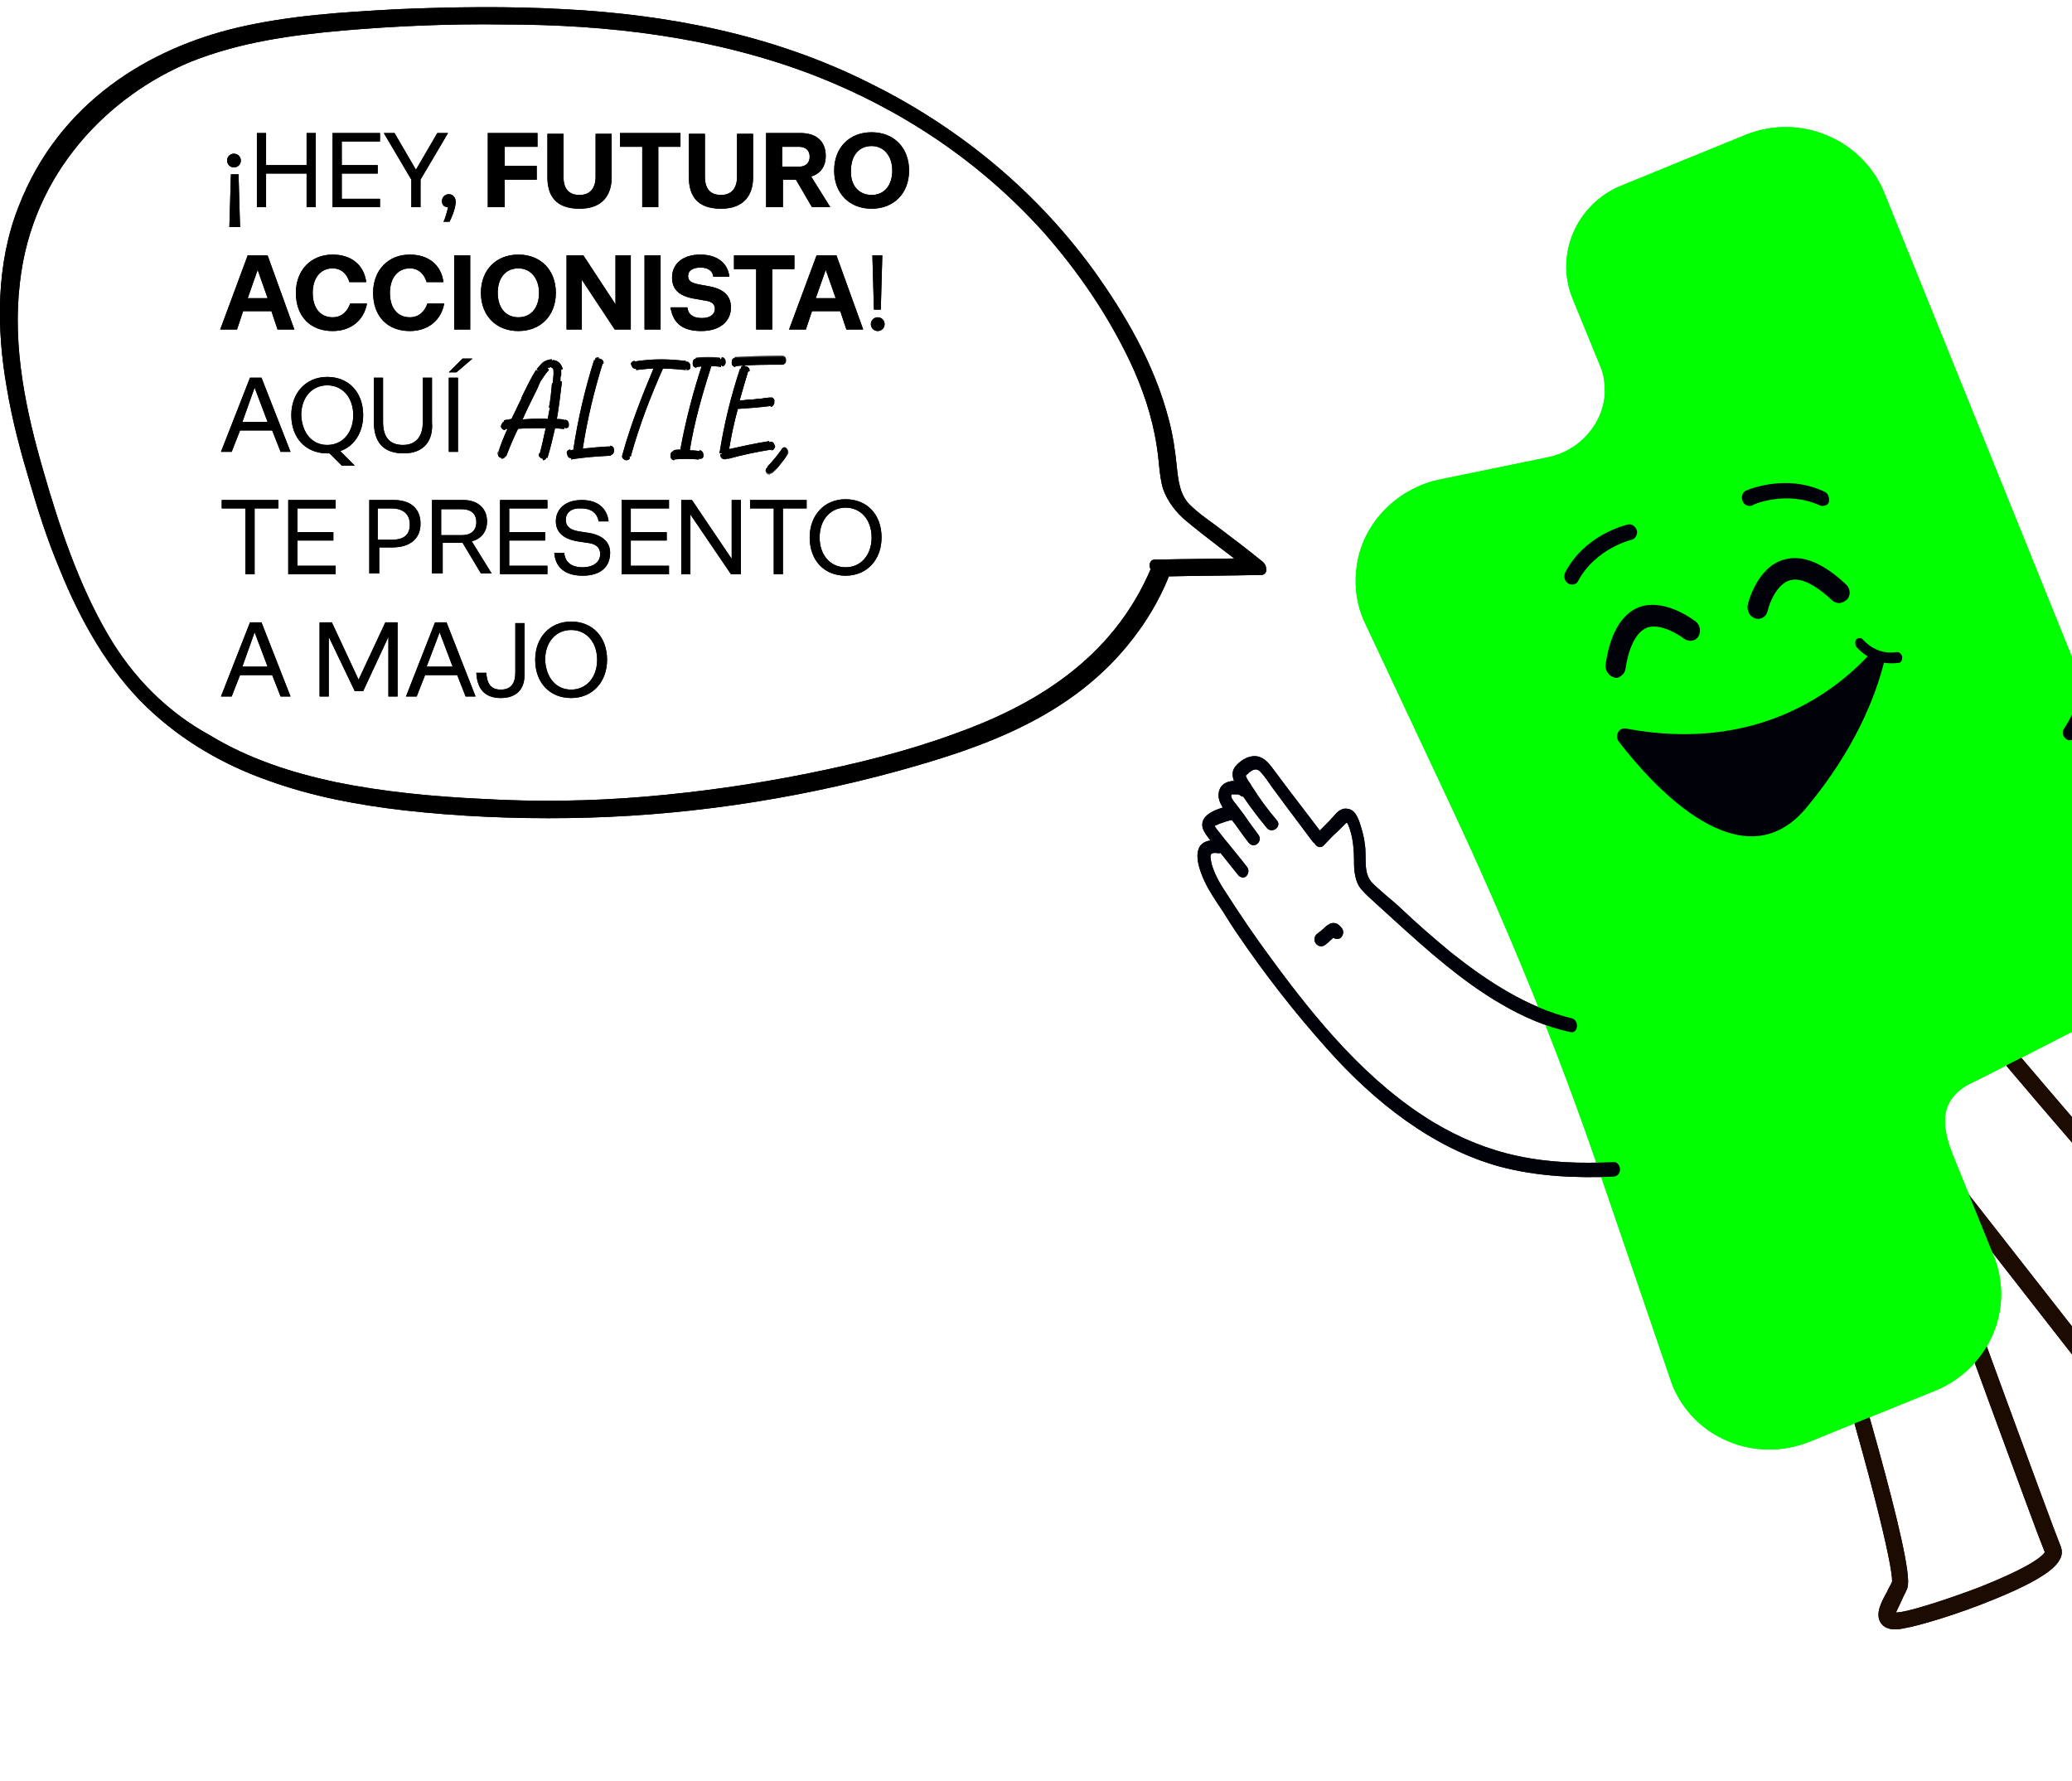 <?xml version="1.0" encoding="utf-8"?>
<!-- Generator: Adobe Illustrator 27.5.0, SVG Export Plug-In . SVG Version: 6.00 Build 0)  -->
<svg version="1.1" id="Layer_1" xmlns="http://www.w3.org/2000/svg" xmlns:xlink="http://www.w3.org/1999/xlink" x="0px" y="0px"
	 viewBox="0 0 271 233" style="enable-background:new 0 0 271 233;" xml:space="preserve">
<style type="text/css">
	.st0{fill:#FFFFFF;filter:url(#Adobe_OpacityMaskFilter);}
	.st1{mask:url(#path-2-outside-1_21_74_00000111886325505926134320000006457255156161757313_);}
	.st2{fill:#010209;stroke:#1C0B00;stroke-width:1.144;stroke-miterlimit:10;}
	.st3{fill:#00FF00;}
	.st4{fill:#010209;}
	.st5{fill:#FFFFFF;filter:url(#Adobe_OpacityMaskFilter_00000060721567201504831680000017989618481870987925_);}
	.st6{mask:url(#path-27-outside-2_21_74_00000051362854393869603500000000678088074795533998_);}
</style>
<g>
	<path d="M30.6,20.1c0.5,0,0.9,0.4,0.9,0.9c0,0.5-0.4,0.9-0.9,0.9c-0.5,0-0.9-0.4-0.9-0.9C29.7,20.5,30.1,20.1,30.6,20.1z
		 M31.2,22.8l0.2,6.9H30l0.2-6.9H31.2z M33.6,27.1v-9.7h1.2v4.2h5.3v-4.2h1.2v9.7h-1.2v-4.4h-5.3v4.4H33.6z M43.5,27.1v-9.7h6.2v1.1
		h-5v3.1h4.7v1.1h-4.7V26h5v1.1H43.5z M53.8,27.1v-3.6l-3.6-6.1h1.4l2.8,4.8l2.8-4.8h1.4l-3.6,6.1v3.6H53.8z M58.8,29H58
		c0.2-0.3,0.5-1.4,0.6-1.9c-0.5,0-0.8-0.3-0.8-0.8c0-0.5,0.4-0.9,0.9-0.9c0.5,0,0.9,0.4,0.9,1C59.6,27.2,59.1,28.4,58.8,29z
		 M63.8,27.1v-9.7h6.5v1.8H66v2.5h4.2v1.8H66v3.6H63.8z M75.8,27.3c-3.2,0-4.2-1.8-4.2-4.1v-5.7h2.1v5.6c0,1.6,0.7,2.4,2.1,2.4
		c1.4,0,2.1-0.9,2.1-2.4v-5.6H80v5.7C80,25.4,78.9,27.3,75.8,27.3z M84,27.1v-7.9h-2.9v-1.8H89v1.8h-2.9v7.9H84z M94.3,27.3
		c-3.2,0-4.2-1.8-4.2-4.1v-5.7h2.1v5.6c0,1.6,0.7,2.4,2.1,2.4c1.4,0,2.1-0.9,2.1-2.4v-5.6h2.1v5.7C98.5,25.4,97.4,27.3,94.3,27.3z
		 M100.2,27.1v-9.7h4.5c2.1,0,3.3,1.1,3.3,3c0,1.4-0.7,2.3-1.9,2.7l2.5,4h-2.4l-2.1-3.6h-1.7v3.6H100.2z M102.3,21.8h2.2
		c0.9,0,1.4-0.5,1.4-1.3c0-0.8-0.5-1.3-1.4-1.3h-2.2V21.8z M114,27.3c-2.9,0-4.9-2-4.9-5c0-3,2-5,4.9-5c2.9,0,4.9,2,4.9,5
		C118.9,25.3,116.9,27.3,114,27.3z M114,25.5c1.7,0,2.7-1.3,2.7-3.2s-1.1-3.2-2.7-3.2c-1.7,0-2.7,1.3-2.7,3.2
		C111.2,24.2,112.3,25.5,114,25.5z M28.8,43.1l3.6-9.7H35l3.5,9.7h-2.2l-0.8-2.4h-3.7L31,43.1H28.8z M32.4,39h2.6l-1.3-3.7L32.4,39z
		 M43.5,43.3c-2.9,0-4.8-1.9-4.8-5c0-3,2-5,4.8-5c2.4,0,4.1,1.3,4.4,3.6h-2.2c-0.3-1-1-1.8-2.2-1.8c-1.6,0-2.6,1.3-2.6,3.2
		c0,2,1,3.2,2.6,3.2c1.3,0,2-0.9,2.3-1.8h2.2C47.6,41.9,45.9,43.3,43.5,43.3z M53.6,43.3c-2.9,0-4.8-1.9-4.8-5c0-3,2-5,4.8-5
		c2.4,0,4.1,1.3,4.4,3.6h-2.2c-0.3-1-1-1.8-2.2-1.8c-1.6,0-2.6,1.3-2.6,3.2c0,2,1,3.2,2.6,3.2c1.3,0,2-0.9,2.3-1.8h2.2
		C57.7,41.9,56,43.3,53.6,43.3z M59.4,43.1v-9.7h2.1v9.7H59.4z M67.8,43.3c-2.9,0-4.9-2-4.9-5c0-3,2-5,4.9-5c2.9,0,4.9,2,4.9,5
		C72.7,41.3,70.7,43.3,67.8,43.3z M67.8,41.5c1.7,0,2.7-1.3,2.7-3.2c0-1.9-1.1-3.2-2.7-3.2c-1.7,0-2.7,1.3-2.7,3.2
		C65.1,40.2,66.1,41.5,67.8,41.5z M74.1,43.1v-9.7h2.2l4.2,6.4v-6.4h2v9.7h-2.1l-4.3-6.5v6.5H74.1z M84.3,43.1v-9.7h2.1v9.7H84.3z
		 M91.7,43.3c-2.5,0-3.7-1.1-4-3.1h2.2c0.1,0.9,0.7,1.4,1.9,1.4c1.1,0,1.7-0.5,1.7-1.2c0-0.7-0.5-1-1.4-1.1L91,39.1
		c-2-0.3-3.1-1.1-3.1-2.8c0-1.8,1.4-3,3.7-3c2.2,0,3.6,1.1,3.8,2.9h-2.1c-0.1-0.8-0.7-1.2-1.7-1.2c-1,0-1.6,0.4-1.6,1.1
		c0,0.7,0.5,0.9,1.4,1.1l1.1,0.2c1.9,0.3,3.1,1.1,3.1,2.8C95.6,42.1,94.1,43.3,91.7,43.3z M98.9,43.1v-7.9H96v-1.8h7.9v1.8H101v7.9
		H98.9z M103.2,43.1l3.6-9.7h2.6l3.5,9.7h-2.2l-0.8-2.4h-3.7l-0.8,2.4H103.2z M106.7,39h2.6l-1.3-3.7L106.7,39z M114.3,40.5
		l-0.2-7.1h1.3l-0.2,7.1H114.3z M114.8,43.3c-0.5,0-0.9-0.4-0.9-0.9c0-0.5,0.4-0.9,0.9-0.9c0.5,0,0.9,0.4,0.9,0.9
		C115.7,42.9,115.3,43.3,114.8,43.3z M28.9,59.1l3.8-9.7h1.5l3.8,9.7h-1.3l-1.1-2.8h-4.2l-1.1,2.8H28.9z M31.7,55.2H35l-1.7-4.5
		L31.7,55.2z M42.8,59.3c-2.8,0-4.7-2-4.7-5c0-2.9,1.9-5,4.7-5c2.8,0,4.7,2,4.7,5c0,2.3-1.2,4.1-3,4.7l1.9,1.9h-1.7l-1.6-1.6
		C43.1,59.3,42.9,59.3,42.8,59.3z M42.8,58.2c2,0,3.4-1.6,3.4-3.9c0-2.3-1.4-3.9-3.4-3.9c-2,0-3.4,1.6-3.4,3.9
		C39.5,56.6,40.8,58.2,42.8,58.2z M52.8,59.3c-2.7,0-3.9-1.5-3.9-4.1v-5.8h1.2v5.8c0,1.9,0.8,3,2.6,3c1.7,0,2.6-1.1,2.6-3v-5.8h1.2
		v5.8C56.7,57.7,55.4,59.3,52.8,59.3z M61.8,46.9l-2.1,1.8h-1l1.8-1.8H61.8z M58.7,59.1v-9.7h1.2v9.7H58.7z M32.1,75.1v-8.6H29v-1.1
		h7.4v1.1h-3.1v8.6H32.1z M37.7,75.1v-9.7h6.2v1.1h-5v3.1h4.7v1.1h-4.7V74h5v1.1H37.7z M48.3,75.1v-9.7h3.2c2.3,0,3.5,1.2,3.5,3.1
		c0,2-1.4,3.1-3.7,3.1h-1.7v3.4H48.3z M49.5,70.6h1.7c1.7,0,2.4-0.7,2.4-2c0-1.3-0.8-2.1-2.4-2.1h-1.8V70.6z M56.5,75.1v-9.7h4.1
		c1.9,0,3.1,1.1,3.1,2.8c0,1.4-0.8,2.3-2,2.6l2.6,4.2h-1.4l-2.4-4h-2.6v4H56.5z M57.7,70h2.7c1.2,0,1.9-0.6,1.9-1.7
		c0-1.1-0.7-1.7-1.9-1.7h-2.7V70z M65.4,75.1v-9.7h6.2v1.1h-5v3.1h4.7v1.1h-4.7V74h5v1.1H65.4z M76.2,75.3c-2.4,0-3.6-1.2-3.7-3h1.3
		c0.1,1.2,0.9,1.9,2.4,1.9c1.4,0,2.3-0.7,2.3-1.7c0-1-0.7-1.4-1.7-1.5l-1.3-0.2c-1.8-0.3-2.8-1.2-2.8-2.6c0-1.6,1.2-2.8,3.4-2.8
		c2.1,0,3.3,1.1,3.5,2.8h-1.3c-0.2-1.1-1-1.7-2.2-1.7C74.8,66.4,74,67,74,68c0,0.9,0.6,1.3,1.7,1.5l1.3,0.2c1.8,0.3,2.8,1.2,2.8,2.6
		C79.8,74.2,78.5,75.3,76.2,75.3z M81.3,75.1v-9.7h6.2v1.1h-5v3.1h4.7v1.1h-4.7V74h5v1.1H81.3z M89.1,75.1v-9.7h1.4l5.2,7.7v-7.7
		h1.2v9.7h-1.3l-5.3-7.8v7.8H89.1z M101.2,75.1v-8.6h-3.1v-1.1h7.4v1.1h-3.1v8.6H101.2z M110.6,75.3c-2.8,0-4.7-2-4.7-5
		c0-2.9,1.9-5,4.7-5c2.8,0,4.7,2,4.7,5C115.3,73.2,113.4,75.3,110.6,75.3z M110.6,74.2c2,0,3.4-1.6,3.4-3.9c0-2.3-1.4-3.9-3.4-3.9
		s-3.4,1.6-3.4,3.9C107.2,72.6,108.6,74.2,110.6,74.2z M28.9,91.1l3.8-9.7h1.5l3.8,9.7h-1.3l-1.1-2.8h-4.2l-1.1,2.8H28.9z
		 M31.7,87.2H35l-1.7-4.5L31.7,87.2z M41.8,91.1v-9.7h1.6l3.5,7.5l3.5-7.5h1.6v9.7h-1.2v-7.8l-3.3,7.1h-1.1L43,83.3v7.8H41.8z
		 M53.1,91.1l3.8-9.7h1.5l3.8,9.7h-1.3l-1.1-2.8h-4.2l-1.1,2.8H53.1z M55.8,87.2h3.4l-1.7-4.5L55.8,87.2z M65.5,91.3
		c-2.1,0-3.1-1.2-3.2-3.3h1.3c0.1,1.3,0.5,2.2,1.9,2.2c1.3,0,1.9-0.8,1.9-2.2v-6.5h1.2V88C68.7,90.3,67.4,91.3,65.5,91.3z
		 M74.7,91.3c-2.8,0-4.7-2-4.7-5c0-2.9,1.9-5,4.7-5c2.8,0,4.7,2,4.7,5C79.4,89.2,77.5,91.3,74.7,91.3z M74.7,90.2
		c2,0,3.4-1.6,3.4-3.9c0-2.3-1.4-3.9-3.4-3.9s-3.4,1.6-3.4,3.9C71.4,88.6,72.7,90.2,74.7,90.2z"/>
	<path d="M73.8,55.1c0.5,0.1,0.5,0.8,0,0.8c-0.5-0.1-0.9-0.1-1.4-0.1c-0.3,1.3-0.5,2.6-1,3.9c-0.1,0.2-0.2,0.3-0.3,0.3
		c-0.2,0-0.5-0.2-0.4-0.5c0.4-1.2,0.7-2.5,0.9-3.7c-1.4-0.1-2.7,0-4,0.1c-0.5,1.3-1.1,2.5-1.6,3.8c-0.1,0.2-0.2,0.2-0.4,0.2
		c-0.2,0-0.5-0.2-0.4-0.4c0.4-1.2,0.9-2.3,1.4-3.5c-0.2,0-0.5,0.1-0.7,0.1c-0.5,0.1-0.5-0.7,0-0.8c0.4-0.1,0.7-0.1,1.1-0.1
		c0.5-1,1-2.1,1.5-3.1c0.6-1.2,1.1-2.4,1.9-3.5c0.4-0.6,1-1.4,1.8-1.3c0.6,0,1,0.5,1.1,1.1c0.1,0.5-0.1,1.1-0.1,1.7
		c-0.1,1.7-0.3,3.4-0.7,5.1C73,55.1,73.4,55.1,73.8,55.1z M72.4,50.1c0.1-0.5,0.3-2.2-0.3-2.2c-0.1,0-0.3,0.1-0.4,0.2
		c-0.8,0.5-1.3,1.9-1.7,2.7c-0.7,1.4-1.4,2.8-2,4.2c1.3-0.1,2.6-0.1,3.8-0.1c0.1-0.5,0.2-1.1,0.3-1.6C72.2,52.3,72.3,51.2,72.4,50.1
		z M79.9,58.6c0.5,0,0.5,0.7,0,0.8c-1.7,0.1-3.5,0.2-5.2,0.5c-0.5,0.1-0.7-0.7-0.2-0.7c0.1,0,0.1,0,0.2,0L75,59c0.1,0,0.1,0,0.2,0
		c0-0.1-0.1-0.1,0-0.2c0.6-3.9,1.5-7.8,2.7-11.5c0.1-0.2,0.2-0.3,0.4-0.3c0.2,0,0.5,0.2,0.4,0.5c-1.2,3.8-2.1,7.6-2.7,11.5
		C77.3,58.8,78.6,58.6,79.9,58.6z M89.7,47.4c0.5,0.1,0.5,0.8,0,0.8c-1-0.1-2.1-0.2-3.1-0.2c-1.7,3.8-3.1,7.7-4.3,11.8
		C82.3,60,82.1,60,82,60c-0.2,0-0.4-0.2-0.4-0.5c1.1-3.9,2.5-7.8,4.2-11.5c-0.9,0-1.7,0.1-2.6,0.2c-0.5,0.1-0.7-0.7-0.2-0.7
		c1.2-0.2,2.4-0.3,3.6-0.3C87.6,47.2,88.7,47.3,89.7,47.4z M94.3,47c0.5,0,0.5,0.8,0,0.8c-0.5,0-0.9-0.1-1.4-0.1
		c-1.3,3.7-2.3,7.5-2.9,11.4c0.5,0,1,0,1.4,0.1c0.5,0,0.5,0.8,0,0.8c-1.1-0.1-2.2-0.1-3.3,0c-0.5,0-0.5-0.7,0-0.8
		c0.4-0.1,0.8-0.1,1.1-0.1c0-0.1,0-0.1,0-0.2c0.6-3.8,1.6-7.6,2.9-11.2c-0.4,0-0.7,0-1.1,0.1c-0.5,0-0.5-0.7,0-0.8
		c0.5-0.1,1.1-0.1,1.7-0.1C93.2,46.9,93.7,46.9,94.3,47z M102.3,46.7c0.5,0,0.5,0.8,0,0.8c-2.1,0-4.2,0.1-6.2,0.2
		c-0.5,0-0.5-0.7,0-0.8C98.2,46.8,100.2,46.7,102.3,46.7z M100.7,57.9c0.5-0.1,0.7,0.7,0.2,0.7c-1.9,0.3-3.7,0.7-5.6,1.2
		c-0.1,0-0.3,0-0.3-0.1c-0.2,0.2-0.7,0-0.6-0.4c0.6-3.8,1.5-7.5,2.7-11.1c0.1-0.2,0.2-0.3,0.4-0.3c0.2,0,0.5,0.2,0.4,0.4
		c-0.4,1.4-0.9,2.8-1.2,4.1c1.4-0.1,2.7-0.2,4.1-0.4c0.5-0.1,0.7,0.7,0.2,0.8c-1.5,0.2-3,0.3-4.5,0.4c-0.5,1.9-0.9,3.8-1.2,5.7
		C97,58.6,98.8,58.2,100.7,57.9z M102.3,58.9c0.1-0.1,0.2-0.2,0.3-0.2c0.3,0,0.5,0.3,0.3,0.6c-0.3,0.4-1.9,2.6-2.3,2.6
		c-0.3,0-0.5-0.4-0.3-0.7C101.1,60.5,101.8,59.7,102.3,58.9z"/>
	<defs>
		<filter id="Adobe_OpacityMaskFilter" filterUnits="userSpaceOnUse" x="65.1" y="46.6" width="38.1" height="15.5">
			<feColorMatrix  type="matrix" values="1 0 0 0 0  0 1 0 0 0  0 0 1 0 0  0 0 0 1 0"/>
		</filter>
	</defs>
	
		<mask maskUnits="userSpaceOnUse" x="65.1" y="46.6" width="38.1" height="15.5" id="path-2-outside-1_21_74_00000111886325505926134320000006457255156161757313_">
		<rect x="65" y="45.9" class="st0" width="39" height="17"/>
		<path d="M73.8,55.1c0.5,0.1,0.5,0.8,0,0.8c-0.5-0.1-0.9-0.1-1.4-0.1c-0.3,1.3-0.5,2.6-1,3.9c-0.1,0.2-0.2,0.3-0.3,0.3
			c-0.2,0-0.5-0.2-0.4-0.5c0.4-1.2,0.7-2.5,0.9-3.7c-1.4-0.1-2.7,0-4,0.1c-0.5,1.3-1.1,2.5-1.6,3.8c-0.1,0.2-0.2,0.2-0.4,0.2
			c-0.2,0-0.5-0.2-0.4-0.4c0.4-1.2,0.9-2.3,1.4-3.5c-0.2,0-0.5,0.1-0.7,0.1c-0.5,0.1-0.5-0.7,0-0.8c0.4-0.1,0.7-0.1,1.1-0.1
			c0.5-1,1-2.1,1.5-3.1c0.6-1.2,1.1-2.4,1.9-3.5c0.4-0.6,1-1.4,1.8-1.3c0.6,0,1,0.5,1.1,1.1c0.1,0.5-0.1,1.1-0.1,1.7
			c-0.1,1.7-0.3,3.4-0.7,5.1C73,55.1,73.4,55.1,73.8,55.1z M72.4,50.1c0.1-0.5,0.3-2.2-0.3-2.2c-0.1,0-0.3,0.1-0.4,0.2
			c-0.8,0.5-1.3,1.9-1.7,2.7c-0.7,1.4-1.4,2.8-2,4.2c1.3-0.1,2.6-0.1,3.8-0.1c0.1-0.5,0.2-1.1,0.3-1.6
			C72.2,52.3,72.3,51.2,72.4,50.1z M79.9,58.6c0.5,0,0.5,0.7,0,0.8c-1.7,0.1-3.5,0.2-5.2,0.5c-0.5,0.1-0.7-0.7-0.2-0.7
			c0.1,0,0.1,0,0.2,0L75,59c0.1,0,0.1,0,0.2,0c0-0.1-0.1-0.1,0-0.2c0.6-3.9,1.5-7.8,2.7-11.5c0.1-0.2,0.2-0.3,0.4-0.3
			c0.2,0,0.5,0.2,0.4,0.5c-1.2,3.8-2.1,7.6-2.7,11.5C77.3,58.8,78.6,58.6,79.9,58.6z M89.7,47.4c0.5,0.1,0.5,0.8,0,0.8
			c-1-0.1-2.1-0.2-3.1-0.2c-1.7,3.8-3.1,7.7-4.3,11.8C82.3,60,82.1,60,82,60c-0.2,0-0.4-0.2-0.4-0.5c1.1-3.9,2.5-7.8,4.2-11.5
			c-0.9,0-1.7,0.1-2.6,0.2c-0.5,0.1-0.7-0.7-0.2-0.7c1.2-0.2,2.4-0.3,3.6-0.3C87.6,47.2,88.7,47.3,89.7,47.4z M94.3,47
			c0.5,0,0.5,0.8,0,0.8c-0.5,0-0.9-0.1-1.4-0.1c-1.3,3.7-2.3,7.5-2.9,11.4c0.5,0,1,0,1.4,0.1c0.5,0,0.5,0.8,0,0.8
			c-1.1-0.1-2.2-0.1-3.3,0c-0.5,0-0.5-0.7,0-0.8c0.4-0.1,0.8-0.1,1.1-0.1c0-0.1,0-0.1,0-0.2c0.6-3.8,1.6-7.6,2.9-11.2
			c-0.4,0-0.7,0-1.1,0.1c-0.5,0-0.5-0.7,0-0.8c0.5-0.1,1.1-0.1,1.7-0.1C93.2,46.9,93.7,46.9,94.3,47z M102.3,46.7
			c0.5,0,0.5,0.8,0,0.8c-2.1,0-4.2,0.1-6.2,0.2c-0.5,0-0.5-0.7,0-0.8C98.2,46.8,100.2,46.7,102.3,46.7z M100.7,57.9
			c0.5-0.1,0.7,0.7,0.2,0.7c-1.9,0.3-3.7,0.7-5.6,1.2c-0.1,0-0.3,0-0.3-0.1c-0.2,0.2-0.7,0-0.6-0.4c0.6-3.8,1.5-7.5,2.7-11.1
			c0.1-0.2,0.2-0.3,0.4-0.3c0.2,0,0.5,0.2,0.4,0.4c-0.4,1.4-0.9,2.8-1.2,4.1c1.4-0.1,2.7-0.2,4.1-0.4c0.5-0.1,0.7,0.7,0.2,0.8
			c-1.5,0.2-3,0.3-4.5,0.4c-0.5,1.9-0.9,3.8-1.2,5.7C97,58.6,98.8,58.2,100.7,57.9z M102.3,58.9c0.1-0.1,0.2-0.2,0.3-0.2
			c0.3,0,0.5,0.3,0.3,0.6c-0.3,0.4-1.9,2.6-2.3,2.6c-0.3,0-0.5-0.4-0.3-0.7C101.1,60.5,101.8,59.7,102.3,58.9z"/>
	</mask>
	<path class="st1" d="M73.8,55.1l0,0.2l0,0L73.8,55.1z M73.8,55.9l0,0.2l0,0L73.8,55.9z M72.4,55.8l0-0.2l-0.2,0l0,0.2L72.4,55.8z
		 M71.4,59.7l-0.2-0.1l0,0L71.4,59.7z M70.7,59.5l0.2,0.1l0,0L70.7,59.5z M71.6,55.8l0.2,0l0-0.2l-0.2,0L71.6,55.8z M67.6,55.8
		l0-0.2l-0.1,0l0,0.1L67.6,55.8z M66,59.6l0.2,0.1l0,0L66,59.6z M65.3,59.4l0.2,0.1l0,0L65.3,59.4z M66.7,55.9l0.2,0.1l0.1-0.3
		l-0.3,0L66.7,55.9z M66,56l0-0.2l0,0L66,56z M66,55.2l0,0.2l0,0L66,55.2z M67.1,55.1l0,0.2l0.1,0l0-0.1L67.1,55.1z M68.5,52
		l0.2,0.1l0,0L68.5,52z M70.4,48.5l-0.2-0.1l0,0L70.4,48.5z M72.2,47.2l0,0.2l0,0L72.2,47.2z M73.3,48.3l0.2,0l0,0L73.3,48.3z
		 M73.2,49.9l-0.2,0l0,0L73.2,49.9z M72.5,55l-0.2,0l0,0.2l0.2,0L72.5,55z M72.4,50.1l-0.2,0l0,0L72.4,50.1z M71.6,48.1L71.5,48l0,0
		L71.6,48.1z M70,50.8l-0.2-0.1l0,0L70,50.8z M67.9,55.1L67.8,55l-0.1,0.3l0.3,0L67.9,55.1z M71.8,55l0,0.2l0.2,0l0-0.2L71.8,55z
		 M72,53.4l-0.2,0l0,0L72,53.4z M73.8,55.1l0,0.2c0.1,0,0.2,0.1,0.2,0.2c0,0.1,0,0.1,0,0.1c0,0-0.1,0-0.1,0l0,0.2l0,0.2
		c0.2,0,0.3,0,0.4-0.1c0.1-0.1,0.1-0.2,0.1-0.4c0-0.3-0.2-0.6-0.5-0.6L73.8,55.1z M73.8,55.9l0-0.2c-0.5-0.1-0.9-0.1-1.4-0.1l0,0.2
		l0,0.2c0.5,0,0.9,0.1,1.4,0.1L73.8,55.9z M72.4,55.8l-0.2,0c-0.3,1.3-0.5,2.6-1,3.9l0.2,0.1l0.2,0.1c0.4-1.3,0.7-2.6,1-3.9
		L72.4,55.8z M71.4,59.7l-0.2,0c0,0.1-0.1,0.1-0.2,0.1V60v0.2c0.2,0,0.4-0.1,0.5-0.4L71.4,59.7z M71.1,60v-0.2c-0.1,0-0.2,0-0.2-0.1
		c0,0-0.1-0.1,0-0.2l-0.2-0.1l-0.2-0.1c-0.1,0.2,0,0.4,0.1,0.5c0.1,0.1,0.3,0.2,0.4,0.2V60z M70.7,59.5l0.2,0.1
		c0.4-1.2,0.7-2.5,0.9-3.7l-0.2,0l-0.2,0c-0.3,1.2-0.5,2.5-0.9,3.7L70.7,59.5z M71.6,55.8l0-0.2c-1.4-0.1-2.7,0-4.1,0.1l0,0.2l0,0.2
		c1.3-0.1,2.7-0.1,4-0.1L71.6,55.8z M67.6,55.8l-0.2-0.1c-0.5,1.3-1.1,2.5-1.6,3.8l0.2,0.1l0.2,0.1c0.5-1.3,1-2.5,1.6-3.7L67.6,55.8
		z M66,59.6l-0.2-0.1c0,0.1-0.1,0.1-0.1,0.1c0,0-0.1,0-0.1,0v0.2V60c0.2,0,0.4-0.1,0.5-0.3L66,59.6z M65.7,59.8v-0.2
		c-0.1,0-0.1,0-0.2-0.1c0,0,0,0,0-0.1c0,0,0,0,0-0.1l-0.2-0.1l-0.2-0.1c-0.1,0.2,0,0.4,0.1,0.5c0.1,0.1,0.3,0.2,0.4,0.2V59.8z
		 M65.3,59.4l0.2,0.1c0.4-1.2,0.9-2.3,1.4-3.5l-0.2-0.1l-0.2-0.1c-0.5,1.1-1,2.3-1.4,3.5L65.3,59.4z M66.7,55.9l0-0.2
		c-0.1,0-0.2,0-0.4,0c-0.1,0-0.2,0-0.4,0l0,0.2l0,0.2c0.1,0,0.2,0,0.4,0c0.1,0,0.2,0,0.4,0L66.7,55.9z M66,56l0-0.2
		c-0.1,0-0.1,0-0.1,0c0,0,0-0.1,0-0.1c0-0.1,0.1-0.2,0.2-0.2l0-0.2l0-0.2c-0.4,0-0.5,0.4-0.5,0.6c0,0.1,0,0.3,0.1,0.4
		c0.1,0.1,0.3,0.2,0.4,0.1L66,56z M66,55.2l0,0.2c0.2,0,0.4,0,0.5-0.1c0.2,0,0.4,0,0.5-0.1l0-0.2l0-0.2c-0.2,0-0.3,0-0.5,0.1
		c-0.2,0-0.4,0-0.6,0.1L66,55.2z M67.1,55.1l0.2,0.1c0.5-1,1-2.1,1.5-3.1L68.5,52l-0.2-0.1c-0.5,1-1,2.1-1.5,3.1L67.1,55.1z
		 M68.5,52l0.2,0.1c0.6-1.2,1.1-2.4,1.8-3.5l-0.2-0.1l-0.2-0.1c-0.7,1.1-1.3,2.4-1.9,3.6L68.5,52z M70.4,48.5l0.2,0.1
		c0.2-0.3,0.4-0.6,0.7-0.9c0.3-0.2,0.6-0.4,0.9-0.3l0-0.2l0-0.2c-0.5,0-0.9,0.2-1.2,0.4c-0.3,0.3-0.6,0.6-0.8,0.9L70.4,48.5z
		 M72.2,47.2l0,0.2c0.5,0,0.9,0.4,1,0.9l0.2,0l0.2,0c-0.1-0.6-0.6-1.2-1.3-1.2L72.2,47.2z M73.3,48.3l-0.2,0c0,0.3,0,0.5,0,0.8
		c0,0.1,0,0.3-0.1,0.4c0,0.1,0,0.3-0.1,0.4l0.2,0l0.2,0c0-0.1,0-0.3,0-0.4c0-0.1,0-0.3,0.1-0.4c0-0.3,0-0.6,0-0.9L73.3,48.3z
		 M73.2,49.9l-0.2,0c-0.1,1.7-0.3,3.4-0.6,5.1l0.2,0l0.2,0c0.3-1.7,0.5-3.4,0.7-5.1L73.2,49.9z M72.5,55l0,0.2
		c0.4,0,0.9,0.1,1.3,0.1l0-0.2l0-0.2c-0.4-0.1-0.8-0.1-1.3-0.1L72.5,55z M72.4,50.1l0.2,0c0-0.2,0.1-0.8,0.1-1.3
		c0-0.2,0-0.5-0.1-0.7c0-0.1-0.1-0.2-0.2-0.3c-0.1-0.1-0.2-0.1-0.3-0.1v0.2v0.2c0,0,0.1,0,0.1,0c0,0,0.1,0.1,0.1,0.1
		c0.1,0.1,0.1,0.3,0.1,0.6c0,0.5-0.1,1-0.1,1.2L72.4,50.1z M72.1,47.9v-0.2c-0.2,0-0.4,0.1-0.5,0.2l0.1,0.1l0.1,0.1
		c0.2-0.1,0.3-0.1,0.3-0.1V47.9z M71.6,48.1L71.5,48c-0.4,0.3-0.7,0.8-1,1.3c-0.1,0.3-0.3,0.5-0.4,0.8c-0.1,0.2-0.2,0.5-0.3,0.7
		l0.2,0.1l0.2,0.1c0.1-0.2,0.2-0.4,0.3-0.7c0.1-0.2,0.2-0.5,0.4-0.7c0.3-0.5,0.6-0.9,0.9-1.2L71.6,48.1z M70,50.8l-0.2-0.1
		c-0.7,1.4-1.4,2.8-2,4.3l0.2,0.1l0.2,0.1c0.6-1.4,1.3-2.8,2-4.2L70,50.8z M67.9,55.1l0,0.2c1.3-0.1,2.5-0.1,3.8-0.1l0-0.2l0-0.2
		c-1.3-0.1-2.6,0-3.9,0.1L67.9,55.1z M71.8,55l0.2,0c0.1-0.5,0.2-1.1,0.3-1.6l-0.2,0l-0.2,0c-0.1,0.5-0.2,1.1-0.3,1.6L71.8,55z
		 M72,53.4l0.2,0c0.2-1.1,0.3-2.2,0.4-3.3l-0.2,0l-0.2,0c-0.1,1.1-0.2,2.2-0.4,3.2L72,53.4z M79.9,58.6l0,0.2l0,0L79.9,58.6z
		 M79.9,59.4l0,0.2l0,0L79.9,59.4z M74.7,59.8l0-0.2l0,0L74.7,59.8z M74.5,59.1v-0.2h0l0,0L74.5,59.1z M74.7,59.1v0.2h0l0,0
		L74.7,59.1z M75,59v-0.2h0l0,0L75,59z M75.2,59v0.2h0.3l-0.1-0.3L75.2,59z M75.2,58.8l0.2,0l0,0l0,0L75.2,58.8z M77.9,47.2l0.2,0.1
		l0,0L77.9,47.2z M78.7,47.4l-0.2-0.1l0,0L78.7,47.4z M76,58.9l-0.2,0l0,0.2l0.2,0L76,58.9z M79.9,58.6l0,0.2c0.1,0,0.1,0,0.1,0
		c0,0,0,0.1,0,0.1c0,0.1-0.1,0.2-0.2,0.2l0,0.2l0,0.2c0.4,0,0.5-0.3,0.5-0.6c0-0.1,0-0.3-0.1-0.4c-0.1-0.1-0.2-0.2-0.4-0.2
		L79.9,58.6z M79.9,59.4l0-0.2c-1.8,0.1-3.5,0.2-5.2,0.5l0,0.2l0,0.2c1.7-0.3,3.4-0.4,5.2-0.5L79.9,59.4z M74.7,59.8l0-0.2
		c-0.1,0-0.2-0.1-0.2-0.2c0-0.1,0-0.1,0-0.1c0,0,0-0.1,0.1-0.1l0-0.2l0-0.2c-0.2,0-0.3,0.1-0.4,0.2c-0.1,0.1-0.1,0.3,0,0.4
		c0.1,0.2,0.3,0.5,0.7,0.4L74.7,59.8z M74.5,59.1v0.2c0.1,0,0.1,0,0.1,0c0,0,0,0,0.1,0v-0.2v-0.2c-0.1,0-0.1,0-0.1,0c0,0,0,0,0,0
		c0,0,0,0,0,0V59.1z M74.7,59.1l0,0.2l0.3-0.1l0-0.2l0-0.2l-0.3,0.1L74.7,59.1z M75,59v0.2c0.1,0,0.1,0,0.1,0c0,0,0,0,0,0
		c0,0,0,0,0,0V59v-0.2c-0.1,0-0.1,0-0.1,0c0,0,0,0-0.1,0V59z M75.2,59l0.2-0.1c0,0,0,0,0,0c0,0,0,0,0-0.1l-0.2,0l-0.2,0
		c0,0.2,0,0.3,0,0.4L75.2,59z M75.2,58.8l0.2,0c0.6-3.9,1.5-7.7,2.7-11.5l-0.2-0.1l-0.2-0.1c-1.2,3.8-2.1,7.7-2.7,11.6L75.2,58.8z
		 M77.9,47.2l0.2,0c0-0.1,0.1-0.1,0.2-0.1v-0.2v-0.2c-0.2,0-0.5,0.1-0.5,0.4L77.9,47.2z M78.3,46.9v0.2c0.1,0,0.2,0,0.2,0.1
		c0,0,0.1,0.1,0,0.2l0.2,0.1l0.2,0.1c0.1-0.2,0-0.4-0.1-0.5c-0.1-0.1-0.3-0.2-0.4-0.2V46.9z M78.7,47.4l-0.2-0.1
		c-1.2,3.8-2.1,7.6-2.7,11.5l0.2,0l0.2,0c0.6-3.9,1.5-7.7,2.7-11.5L78.7,47.4z M76,58.9l0,0.2c1.3-0.2,2.6-0.3,3.9-0.3l0-0.2l0-0.2
		c-1.3,0-2.6,0.2-4,0.3L76,58.9z M89.7,47.4l0-0.2l0,0L89.7,47.4z M89.7,48.2l0,0.2l0,0L89.7,48.2z M86.6,48v-0.2h-0.1l0,0.1
		L86.6,48z M82.3,59.8l0.2,0l0,0L82.3,59.8z M81.6,59.6l-0.2,0l0,0L81.6,59.6z M85.8,48l0.2,0.1l0.1-0.3l-0.3,0L85.8,48z M83.2,48.2
		l0-0.2l0,0L83.2,48.2z M83,47.5l0,0.2l0,0L83,47.5z M89.7,47.4l0,0.2c0.1,0,0.2,0.1,0.2,0.3c0,0.1,0,0.1,0,0.1c0,0,0,0-0.1,0l0,0.2
		l0,0.2c0.2,0,0.3,0,0.4-0.1c0.1-0.1,0.1-0.2,0.1-0.4c0-0.3-0.2-0.6-0.5-0.6L89.7,47.4z M89.7,48.2l0-0.2c-1-0.1-2.1-0.2-3.1-0.2V48
		v0.2c1,0,2,0.1,3.1,0.2L89.7,48.2z M86.6,48l-0.2-0.1c-1.7,3.8-3.1,7.8-4.3,11.8l0.2,0l0.2,0c1.1-4,2.6-7.9,4.3-11.7L86.6,48z
		 M82.3,59.8l-0.2,0c0,0.1-0.1,0.1-0.2,0.1V60v0.2c0.2,0,0.5-0.1,0.5-0.4L82.3,59.8z M82,60v-0.2c-0.1,0-0.1,0-0.2-0.1
		c0,0-0.1-0.1,0-0.2l-0.2,0l-0.2,0c-0.1,0.2,0,0.4,0.1,0.5c0.1,0.1,0.3,0.2,0.4,0.2V60z M81.6,59.6l0.2,0c1.1-3.9,2.5-7.8,4.2-11.5
		L85.8,48l-0.2-0.1c-1.6,3.8-3.1,7.6-4.2,11.6L81.6,59.6z M85.8,48l0-0.2c-0.9,0-1.7,0.1-2.6,0.2l0,0.2l0,0.2
		c0.9-0.1,1.7-0.2,2.5-0.2L85.8,48z M83.2,48.2l0-0.2c-0.1,0-0.2-0.1-0.3-0.2c0-0.1,0-0.1,0-0.1c0,0,0,0,0.1-0.1l0-0.2l0-0.2
		c-0.2,0-0.3,0.1-0.4,0.2c-0.1,0.1-0.1,0.3,0,0.4c0.1,0.3,0.3,0.5,0.7,0.4L83.2,48.2z M83,47.5l0,0.2c1.2-0.2,2.4-0.3,3.5-0.3v-0.2
		v-0.2c-1.2,0-2.4,0.1-3.6,0.3L83,47.5z M86.6,47.2v0.2c1,0,2.1,0.1,3.1,0.2l0-0.2l0-0.2c-1-0.1-2.1-0.2-3.2-0.2V47.2z M94.3,47
		l0,0.2l0,0L94.3,47z M94.3,47.8l0-0.2l0,0L94.3,47.8z M92.9,47.7v-0.2h-0.1l0,0.1L92.9,47.7z M90,59.1l-0.2,0l0,0.2H90V59.1z
		 M91.4,59.1l0,0.2l0,0L91.4,59.1z M91.4,59.9l0-0.2l0,0L91.4,59.9z M88.1,59.9l0,0.2l0,0L88.1,59.9z M88.1,59.1l0,0.2l0,0l0,0
		L88.1,59.1z M89.2,59.1l0,0.2l0.3,0L89.4,59L89.2,59.1z M89.2,58.9l-0.2,0l0,0v0H89.2z M92.1,47.7l0.2,0.1l0.1-0.2h-0.3V47.7z
		 M91,47.8l0,0.2l0,0L91,47.8z M91,47l0,0.2l0,0L91,47z M94.3,47l0,0.2c0.1,0,0.2,0.1,0.2,0.2c0,0.1,0,0.1,0,0.1c0,0-0.1,0-0.1,0
		l0,0.2l0,0.2c0.2,0,0.3,0,0.4-0.2c0.1-0.1,0.1-0.2,0.1-0.4c0-0.3-0.2-0.6-0.5-0.6L94.3,47z M94.3,47.8l0-0.2
		c-0.5,0-0.9-0.1-1.4-0.1v0.2v0.2c0.5,0,0.9,0,1.4,0.1L94.3,47.8z M92.9,47.7l-0.2-0.1c-1.3,3.7-2.3,7.5-2.9,11.4l0.2,0l0.2,0
		c0.6-3.8,1.7-7.6,2.9-11.3L92.9,47.7z M90,59.1v0.2c0.5,0,1,0,1.4,0.1l0-0.2l0-0.2c-0.5-0.1-1-0.1-1.5-0.1V59.1z M91.4,59.1l0,0.2
		c0.1,0,0.2,0.1,0.2,0.2c0,0.1,0,0.1,0,0.1c0,0-0.1,0-0.1,0l0,0.2l0,0.2c0.2,0,0.3,0,0.4-0.1c0.1-0.1,0.1-0.2,0.1-0.4
		c0-0.3-0.2-0.6-0.5-0.6L91.4,59.1z M91.4,59.9l0-0.2c-1.1-0.1-2.2-0.1-3.3,0l0,0.2l0,0.2c1.1-0.1,2.2-0.1,3.3,0L91.4,59.9z
		 M88.1,59.9l0-0.2c-0.1,0-0.1,0-0.1,0c0,0,0-0.1,0-0.1c0-0.1,0.1-0.2,0.2-0.2l0-0.2l0-0.2c-0.4,0-0.5,0.3-0.5,0.6
		c0,0.1,0,0.3,0.1,0.4c0.1,0.1,0.2,0.2,0.4,0.2L88.1,59.9z M88.1,59.1l0,0.2c0.4-0.1,0.7,0,1.1-0.1l0-0.2l0-0.2
		c-0.3,0-0.8,0-1.1,0.1L88.1,59.1z M89.2,59.1l0.2-0.1c0,0,0,0,0,0c0,0,0,0,0-0.1h-0.2H89c0,0.1,0,0.2,0,0.3L89.2,59.1z M89.2,58.9
		l0.2,0c0.6-3.8,1.6-7.5,2.9-11.2l-0.2-0.1l-0.2-0.1c-1.2,3.6-2.2,7.4-2.9,11.2L89.2,58.9z M92.1,47.7v-0.2c-0.4,0-0.7,0-1.1,0.1
		l0,0.2l0,0.2c0.4,0,0.8-0.1,1.1-0.1V47.7z M91,47.8l0-0.2c-0.1,0-0.1,0-0.1,0c0,0,0-0.1,0-0.1c0-0.1,0.1-0.2,0.2-0.2l0-0.2l0-0.2
		c-0.4,0-0.5,0.3-0.5,0.6c0,0.1,0,0.3,0.1,0.4c0.1,0.1,0.2,0.2,0.4,0.2L91,47.8z M91,47l0,0.2c0.5-0.1,1.1-0.1,1.7-0.1v-0.2v-0.2
		c-0.6,0-1.1,0-1.7,0.1L91,47z M92.6,46.9v0.2c0.5,0,1.1,0,1.6,0.1l0-0.2l0-0.2c-0.6-0.1-1.1-0.1-1.7-0.1V46.9z M102.3,46.7l0,0.2h0
		V46.7z M96.1,47.7l0,0.2l0,0L96.1,47.7z M96.1,46.9l0-0.2l0,0L96.1,46.9z M100.7,57.9l0,0.2l0,0L100.7,57.9z M100.9,58.6l0-0.2l0,0
		L100.9,58.6z M95.3,59.8l0,0.2l0,0L95.3,59.8z M95,59.7l0.1-0.1l-0.1-0.1l-0.1,0.1L95,59.7z M94.3,59.3l-0.2,0l0,0L94.3,59.3z
		 M97,48.3l0.2,0.1l0,0L97,48.3z M97.7,48.4l-0.2-0.1l0,0L97.7,48.4z M96.5,52.6l-0.2,0l-0.1,0.2l0.2,0L96.5,52.6z M100.6,52.2
		l0-0.2l0,0L100.6,52.2z M100.8,52.9l0,0.2l0,0L100.8,52.9z M96.3,53.4l0-0.2l-0.1,0l0,0.1L96.3,53.4z M95.1,59L95,59l0,0.3l0.3-0.1
		L95.1,59z M102.3,46.7v0.2c0.1,0,0.1,0,0.1,0.1c0,0,0,0.1,0,0.1c0,0.1,0,0.1,0,0.1c0,0-0.1,0.1-0.1,0.1v0.2v0.2
		c0.2,0,0.3-0.1,0.4-0.2c0.1-0.1,0.1-0.2,0.1-0.4s0-0.3-0.1-0.4c-0.1-0.1-0.2-0.2-0.4-0.2V46.7z M102.3,47.5v-0.2
		c-2.1,0-4.2,0.1-6.2,0.2l0,0.2l0,0.2c2.1-0.2,4.1-0.2,6.2-0.2V47.5z M96.1,47.7l0-0.2c-0.1,0-0.1,0-0.1,0c0,0,0-0.1,0-0.1
		c0-0.1,0.1-0.2,0.2-0.2l0-0.2l0-0.2c-0.4,0-0.5,0.3-0.5,0.6c0,0.1,0,0.3,0.1,0.4c0.1,0.1,0.2,0.2,0.4,0.2L96.1,47.7z M96.1,46.9
		l0,0.2c2.1-0.2,4.1-0.2,6.2-0.2l0-0.2l0-0.2c-2.1,0-4.2,0.1-6.2,0.2L96.1,46.9z M100.7,57.9l0,0.2c0.1,0,0.2,0.1,0.3,0.2
		c0,0.1,0,0.1,0,0.1c0,0,0,0.1-0.1,0.1l0,0.2l0,0.2c0.2,0,0.3-0.1,0.4-0.3c0.1-0.1,0.1-0.3,0-0.4c-0.1-0.3-0.3-0.5-0.7-0.4
		L100.7,57.9z M100.9,58.6l0-0.2c-1.9,0.3-3.7,0.7-5.6,1.2l0,0.2l0,0.2c1.8-0.5,3.7-0.9,5.6-1.2L100.9,58.6z M95.3,59.8l0-0.2
		c-0.1,0-0.2,0-0.2,0L95,59.7l-0.1,0.1C95,60,95.2,60,95.3,60L95.3,59.8z M95,59.7l-0.1-0.1c0,0-0.1,0-0.2,0c-0.1,0-0.1-0.1-0.1-0.2
		l-0.2,0l-0.2,0c0,0.3,0.1,0.5,0.3,0.6c0.2,0.1,0.4,0.1,0.6,0L95,59.7z M94.3,59.3l0.2,0c0.6-3.7,1.5-7.4,2.7-11L97,48.3l-0.2-0.1
		c-1.2,3.6-2.1,7.3-2.7,11.1L94.3,59.3z M97,48.3l0.2,0c0-0.1,0.1-0.1,0.2-0.1V48v-0.2c-0.2,0-0.5,0.1-0.5,0.4L97,48.3z M97.4,48
		v0.2c0.1,0,0.1,0,0.2,0.1c0,0,0,0,0,0c0,0,0,0,0,0.1l0.2,0.1l0.2,0.1c0.1-0.2,0-0.4-0.1-0.5c-0.1-0.1-0.3-0.2-0.4-0.2V48z
		 M97.7,48.4l-0.2-0.1c-0.4,1.4-0.9,2.8-1.2,4.2l0.2,0l0.2,0c0.4-1.4,0.8-2.8,1.2-4.1L97.7,48.4z M96.5,52.6l0,0.2
		c1.4-0.1,2.7-0.2,4.1-0.4l0-0.2l0-0.2c-1.3,0.2-2.7,0.3-4,0.4L96.5,52.6z M100.6,52.2l0,0.2c0.1,0,0.2,0.1,0.3,0.2
		c0,0.1,0,0.1,0,0.1c0,0,0,0.1-0.1,0.1l0,0.2l0,0.2c0.2,0,0.3-0.1,0.4-0.3c0.1-0.1,0.1-0.3,0-0.4c-0.1-0.2-0.3-0.5-0.6-0.5
		L100.6,52.2z M100.8,52.9l0-0.2c-1.5,0.2-3,0.3-4.5,0.4l0,0.2l0,0.2c1.5-0.1,3-0.2,4.5-0.4L100.8,52.9z M96.3,53.4l-0.2,0
		c-0.5,1.9-0.9,3.8-1.2,5.7l0.2,0l0.2,0c0.3-1.9,0.7-3.8,1.2-5.6L96.3,53.4z M95.1,59l0,0.2c1.8-0.4,3.7-0.8,5.5-1.1l0-0.2l0-0.2
		c-1.9,0.3-3.7,0.7-5.5,1.1L95.1,59z M102.3,58.9l0.1,0.1l0,0L102.3,58.9z M103,59.3l-0.1-0.1l0,0L103,59.3z M100.4,61.2l0.1,0.1
		l0,0L100.4,61.2z M102.3,58.9l0.2,0.1c0-0.1,0.1-0.1,0.2-0.1v-0.2v-0.2c-0.2,0-0.4,0.1-0.5,0.3L102.3,58.9z M102.6,58.7v0.2
		c0.1,0,0.2,0,0.2,0.1c0,0,0,0.1,0,0.2l0.1,0.1l0.1,0.1c0.2-0.2,0.1-0.4,0-0.6c-0.1-0.2-0.3-0.3-0.5-0.3V58.7z M103,59.3l-0.1-0.1
		c-0.1,0.2-0.6,0.9-1.1,1.4c-0.2,0.3-0.5,0.6-0.7,0.8c-0.1,0.1-0.2,0.2-0.3,0.2c-0.1,0.1-0.1,0.1-0.1,0.1v0.2V62
		c0.1,0,0.2-0.1,0.3-0.1c0.1-0.1,0.2-0.2,0.3-0.3c0.2-0.2,0.5-0.5,0.7-0.8c0.5-0.6,1-1.3,1.1-1.5L103,59.3z M100.6,61.9v-0.2
		c-0.1,0-0.1,0-0.2-0.1c0-0.1,0-0.1,0.1-0.2l-0.1-0.1l-0.1-0.1c-0.2,0.2-0.2,0.4-0.1,0.6c0.1,0.2,0.3,0.3,0.5,0.3V61.9z M100.4,61.2
		l0.1,0.1c0.7-0.7,1.4-1.5,2-2.4l-0.1-0.1l-0.1-0.1c-0.6,0.8-1.2,1.6-1.9,2.3L100.4,61.2z"/>
	<path d="M152.2,75.4c4.2-0.1,8.5-0.1,12.8-0.2c0.4,0,0.7-0.4,0.6-0.8c0-0.6-0.4-0.9-0.8-1.2c-1.6-1.3-3.3-2.6-4.9-3.8
		c-1.4-1.1-3-2.1-4.3-3.4c-1.3-1.3-1.5-3.2-1.7-5.1c-0.2-2-0.5-4-1-5.9c-1.9-7.4-5.8-14-9.9-19.7c-8-11-18.4-19.1-29.4-24.5
		c-12.6-6.3-26.3-8.9-39.8-9.6C66.5,0.8,59.2,0.9,52,1.2C44.7,1.6,38,2,31.1,3.6C19.6,6.3,7.7,13.3,2.4,27.1
		c-2.9,7.4-2.9,15.8-1.5,23.7c0.7,4.2,1.8,8.3,3,12.3c1.1,3.8,2.3,7.5,3.8,11.1c2.8,7,6.5,13.5,11.5,18.3c4.7,4.5,10.2,7.6,15.9,9.6
		c5.8,2.1,11.8,3.2,17.8,3.9c7.2,0.8,14.3,1.1,21.5,1c14.5-0.2,29-2.3,43.2-6.2c10.8-3,22.7-7,30.6-17.3c1.8-2.3,3.4-5,4.6-7.9
		c0.5-1.2-1.7-2.6-2.2-1.4c-5.1,12.2-15.7,18.2-25.8,21.8c-6.3,2.3-12.8,3.9-19.3,5.2c-7,1.4-14,2.4-21.1,3
		c-7.1,0.6-14.2,0.7-21.2,0.3c-6.4-0.3-12.9-0.9-19.3-2.2c-5.6-1.2-11.3-3-16.4-6.1C22,93.2,17.4,88.7,14,82.8
		c-3.7-6.4-6.2-13.8-8.3-21.1C3.4,53.8,1.6,45.4,2.6,37C4.2,22.5,14.3,12.5,24.9,8.1C31.4,5.5,38.1,4.6,44.8,4
		c7-0.6,13.9-0.9,20.9-0.8c13.8,0,27.7,1.6,40.9,6.7c11,4.3,21.4,11,30,20.6c4.3,4.9,8.2,10.5,11.2,16.8c1.6,3.4,2.9,7.1,3.5,11.1
		c0.3,1.8,0.3,3.7,0.8,5.5c0.6,1.7,1.7,3.1,3,4.2c2.9,2.4,5.9,4.6,8.9,6.9l-0.2-2c-4.2,0.1-8.5,0.1-12.8,0.2c-0.6,0-0.8,0.7-0.5,1.3
		C150.9,75.1,151.6,75.4,152.2,75.4L152.2,75.4z"/>
	<path class="st2" d="M297.1,193c-3.4,2.8-6.8,5.1-8.5,5c-0.6,0-0.9-0.3-1.1-0.6c-1.9-2.5-37.6-48.2-37.9-48.6
		c-0.2-0.2-0.2-0.6,0.1-0.8c0.2-0.2,0.5-0.1,0.7,0.1c0.4,0.5,36.1,46.1,38,48.6c0,0,0.1,0.1,0.3,0.1c2.9,0.2,14-9.9,16.5-12.9
		c0.8-1,0.7-1.3,0.7-1.3c-0.1-0.3-1.7-0.4-2.4-0.4c-0.5,0-1.1,0-1.6-0.1c-0.5-0.1-1.8-0.2-21.3-22.5c-9.6-10.9-19-22-19-22.1
		c-0.2-0.2-0.2-0.6,0-0.8c0.2-0.2,0.5-0.2,0.7,0.1c27,31.8,38.5,43.8,39.7,44.2c0.5,0,1,0.1,1.5,0.1c1.6,0.1,2.9,0.1,3.3,1.1
		c0.4,0.8-0.3,1.7-0.9,2.4C304.8,186.1,300.9,189.8,297.1,193L297.1,193z"/>
	<path class="st2" d="M260.5,208.7c-4.6,1.9-9.7,3.4-11.5,3.7c-0.9,0.2-2,0.3-2.5-0.4c-0.6-0.8,0-2.1,0.8-3.5
		c0.2-0.5,0.5-0.9,0.7-1.4c0.4-0.9-1.9-11.7-9.5-36.7c-0.1-0.3,0.1-0.6,0.3-0.7c0.3-0.1,0.6,0.1,0.6,0.4c1.8,5.8,10.6,34.9,9.5,37.5
		c-0.2,0.5-0.5,1-0.7,1.5c-0.3,0.7-1.1,2.1-0.9,2.3c0,0,0.2,0.2,1.5,0c1.8-0.3,6.2-1.7,10.4-3.3c5-2,8.2-3.7,8.8-4.9
		c0.1-0.2,0.1-0.3,0-0.3c-1.2-2.9-13.2-35.8-13.7-37.2c-0.1-0.3,0-0.6,0.3-0.7c0.3-0.1,0.6,0.1,0.7,0.3c0.1,0.3,12.5,34.3,13.7,37.2
		c0.1,0.3,0.2,0.7-0.1,1.2C268.2,205.2,264.5,207.1,260.5,208.7L260.5,208.7z"/>
	<path class="st3" d="M228.4,17.6L212,24.3c-5.8,2.4-8.7,9-6.3,14.8l3.6,8.8c0.5,1.1,0.6,2.3,0.6,3.5c-0.2,4.1-3.4,7.6-7.4,8.4
		l-14.1,2.9c-5.5,1.1-10,5.5-10.9,11c-0.4,2.4-0.2,4.9,0.8,7.3l11.6,24.7c7.2,15.4,13.7,31.2,19.2,47.3l9.6,28.1
		c2.8,7,10.8,10.3,17.9,7.5l16.5-6.7c7.1-2.9,10.5-10.8,7.6-17.8l-4.9-12.1c-1.4-3.4-3.3-8.2,2.8-10.7l17.8-9.1
		c8-3.8,9.2-10.3,6.3-17.3l-36.3-89.8C243.5,18.2,235.5,14.8,228.4,17.6L228.4,17.6z"/>
	<path class="st4" d="M271.3,96.5c3.1-4.9,4.7-10.7,5.5-16.7c0.4-2.9,0.6-5.9,0.8-8.8c0.1-1.5,0.2-3.1,0.3-4.6
		c0.1-1.6,0.2-3.1-0.8-4.5c-0.6-0.8-1.3-1.4-1.9-2.1c-0.7-0.8-1.3-1.7-1.7-2.7c-0.1-0.2-0.2-0.3-0.2-0.5c-0.1-0.1-0.1-0.2-0.1-0.3
		c-0.1,0.1-0.1,0.2,0,0.1c0.3-0.1,0.8,0,1.1,0c1.1,0,2.1,0.1,3.2,0.1c1,0,0.8-1.7-0.2-1.7c-0.9,0-1.8,0-2.7-0.1
		c-0.8,0-1.7-0.2-2.3,0.3c-1.4,0.9-0.2,3,0.5,4.1c0.4,0.8,1,1.5,1.5,2.1c0.6,0.6,1.4,1.3,1.8,2.1c0.4,0.8,0.2,1.6,0.2,2.4
		c-0.1,0.8-0.1,1.6-0.2,2.4c-0.4,6.1-0.7,12.2-2.3,18c-0.9,3.3-2.1,6.5-3.9,9.3C269.4,96.3,270.7,97.4,271.3,96.5L271.3,96.5z"/>
	<path class="st4" d="M280.2,114c3.3-3,6.5-6.2,9-10c2.3-3.6,4-7.5,5-11.8c1.1-4.5,1.6-9.4,1.5-14.1c-0.1-6.3-0.7-12.6-1.7-18.9
		c-0.3-1.8-0.6-3.5-0.9-5.2c-0.3-1.6-0.6-3.3-1.1-4.9c-0.4-1.3-1.2-3.1-2.5-3.6c-1-0.4-1.7,0.3-2.4,0.9c-0.8,0.7,0.3,2.1,1,1.4
		c0.2-0.2,0.4-0.4,0.6-0.5c0.4-0.3,0.6,0.1,0.9,0.4c0.8,1.1,1.1,2.4,1.4,3.7c0.6,2.9,1.1,5.8,1.6,8.7c0.9,5.9,1.4,11.8,1.6,17.7
		c0.1,4.5-0.3,8.9-1.2,13.2c-0.8,4-2.3,7.8-4.4,11.1c-2.5,4-5.8,7.4-9.3,10.5C278.4,113.3,279.4,114.7,280.2,114z"/>
	<path class="st4" d="M283.6,45.8C283.6,45.8,283.8,45.7,283.6,45.8c0.1-0.1,0.2-0.1,0.2-0.1c0.1-0.1,0.3-0.2,0.5-0.2
		c0.3-0.1,0.6-0.3,0.9-0.4c0.2-0.1,0.5-0.2,0.8-0.3c0,0,0.1,0,0.1,0c0.1,0,0,0,0,0c-0.1-0.1,0,0,0,0.1c0,0.1,0,0.2,0,0.3
		c0.2,2.1,0.4,4.2,0.6,6.4c0,0.5,0.5,0.8,0.9,0.8c0.5,0,0.7-0.5,0.7-0.9c-0.1-1.3-0.2-2.5-0.4-3.8c-0.1-0.7-0.1-1.3-0.2-2
		c-0.1-0.6-0.1-1.2-0.4-1.8c-0.6-1.1-1.8-0.9-2.7-0.6c-0.7,0.3-1.4,0.6-2.1,1.1c-0.4,0.2-0.4,0.8-0.1,1.2
		C282.7,46,283.2,46.1,283.6,45.8z"/>
	<path class="st4" d="M280.7,44.8C280.7,44.8,280.6,45,280.7,44.8C280.7,44.9,280.7,44.8,280.7,44.8c0-0.1,0.1-0.3,0.1-0.2
		c0,0.1,0-0.1,0-0.1c0-0.1,0.1-0.2,0.1-0.4c0,0,0-0.1,0-0.1c-0.1,0.1-0.1,0.2,0,0.1c0,0,0.1-0.1,0.1-0.1c0.1-0.1,0.2-0.3,0.3-0.4
		c0.1-0.1,0.1-0.1,0.2-0.2c-0.1,0,0.1,0,0.1,0c0.2,0,0.3,0.2,0.4,0.4c0.1,0.4,0.2,0.9,0.2,1.3c0.1,0.5,0.1,1,0.2,1.5
		c0.1,1,0.3,2,0.4,3c0.2,1.1,1.8,0.9,1.6-0.2c-0.2-1.3-0.4-2.6-0.5-3.8c-0.2-1.2-0.2-2.7-1.2-3.5c-1.1-0.9-2.3-0.2-3,0.8
		c-0.2,0.3-0.3,0.6-0.4,1c-0.1,0.4-0.2,0.8-0.2,1.1C279.2,46.1,280.8,45.9,280.7,44.8L280.7,44.8z"/>
	<path class="st4" d="M278.2,55.1c-0.2-2-0.5-4-0.7-5.9c-0.1-0.9-0.2-1.9-0.3-2.8c-0.1-0.8-0.3-1.8-0.3-2.6c0-0.7,0.6-0.9,1.2-1
		c0.3,0,0.4-0.1,0.6,0.2c0.1,0.4,0.2,0.9,0.3,1.3c0.4,1.8,0.6,3.7,0.7,5.6c0.1,1.1,1.7,0.9,1.6-0.2c-0.2-2.3-0.5-4.6-1-6.9
		c-0.3-1.1-0.8-1.7-1.9-1.7c-0.9,0-1.8,0.2-2.4,0.8c-0.7,0.7-0.7,1.6-0.6,2.6c0.1,1.2,0.3,2.3,0.4,3.5c0.3,2.4,0.6,4.9,0.9,7.4
		C276.7,56.4,278.3,56.2,278.2,55.1L278.2,55.1z"/>
	<path class="st4" d="M286.3,64.3l-1.7,0.1c-0.2,0-0.4,0-0.5,0.1c-0.2,0.1-0.4,0.3-0.5,0.5c-0.2,0.3-0.2,0.7-0.2,1
		c0,0.4,0.5,0.8,0.9,0.8c0.5-0.1,0.7-0.4,0.7-0.9c0-0.1,0-0.1,0-0.2l0,0.2c0-0.1,0-0.2,0-0.2l-0.1,0.2c0,0,0-0.1,0-0.1l-0.1,0.2
		c0,0,0,0,0.1-0.1l-0.1,0.2c0,0,0,0,0,0l-0.2,0.1c0,0,0.1,0,0.1,0l-0.2,0.1c0.3-0.1,0.7,0,1-0.1c0.3,0,0.7,0,1-0.1
		c0.4,0,0.8-0.5,0.7-0.9C287.1,64.6,286.7,64.3,286.3,64.3L286.3,64.3z"/>
	<path class="st4" d="M205.6,133.2c-5.8-1.4-11-4.8-15.8-8.6c-2.3-1.9-4.6-3.9-6.8-6c-1.1-1-2.4-2-3.5-3.1c-1.3-1.3-0.7-3.5-1-5.1
		c-0.1-1-0.4-2-0.7-2.9c-0.3-0.8-0.7-1.6-1.5-1.7c-0.9-0.2-1.5,0.5-2,1.1c-0.7,0.8-1.5,1.5-2.2,2.3c-0.8,0.8,0.3,2.1,1,1.4
		c0.6-0.6,1.2-1.3,1.9-1.9c0.3-0.3,0.6-0.6,0.9-0.9c0.1-0.1,0.2-0.2,0.3-0.2c0.1,0,0.1-0.1-0.1-0.1c0.1,0.1,0.1,0.2,0.2,0.3
		c0.7,1.6,0.8,3.4,0.8,5.2c0,0.8,0.1,1.6,0.4,2.4c0.3,0.8,0.9,1.3,1.5,1.9c1.1,1,2.3,2.1,3.4,3.1c4.4,4,8.9,8,13.9,10.9
		c2.9,1.7,5.9,3,9.1,3.7C206.4,135.2,206.6,133.5,205.6,133.2L205.6,133.2z"/>
	<path class="st4" d="M211,152c-4.2,0.2-8.3,0.1-12.5-0.8c-3.8-0.8-7.5-2.3-11-4.4c-8.6-5.2-15.3-13.3-21.3-21.5
		c-2-2.7-3.9-5.5-5.7-8.3c-0.8-1.2-1.6-2.5-2-3.9c-0.1-0.5-0.4-1.4,0.1-1.5c0.3-0.1,0.6,0,0.8,0c1,0,0.8-1.7-0.2-1.7
		c-0.8,0-1.6,0-2.2,0.7c-0.7,1-0.3,2.5,0.1,3.6c0.5,1.4,1.3,2.7,2.1,3.9c0.9,1.3,1.7,2.7,2.6,4c3.6,5.3,7.5,10.3,11.7,15
		c6.2,7,13.9,13.1,22.7,15.5c4.9,1.3,10,1.5,14.9,1.3C212.3,153.7,212,151.9,211,152L211,152z"/>
	<path class="st4" d="M161.1,105.3c-0.8,0.2-1.5,0.4-2.2,0.7c-0.9,0.4-1.9,1.1-1.6,2.3c0.2,0.6,0.6,1.1,1,1.6c0.4,0.5,0.8,1,1.2,1.5
		c0.8,1,1.6,2,2.4,3c0.3,0.4,0.8,0.5,1.1,0.2c0.3-0.3,0.4-0.8,0.1-1.2c-1.3-1.7-2.7-3.3-4-5c-0.1-0.1-0.1-0.2-0.2-0.3
		c0,0-0.1-0.2-0.1-0.1c0,0.1,0,0,0,0.1c0-0.1,0-0.1,0.1-0.1c0.2-0.1,0.5-0.2,0.7-0.3c0.3-0.1,0.6-0.2,0.9-0.3c0.1,0,0.3-0.1,0.4-0.1
		c0.1,0,0.2,0,0.2-0.1c-0.1,0,0,0,0.1,0c0.4-0.1,0.7-0.4,0.7-0.9C162,105.7,161.6,105.2,161.1,105.3L161.1,105.3z"/>
	<path class="st4" d="M164,103.3c-0.2-0.3-0.6-0.5-0.9-0.7c-0.3-0.2-0.6-0.3-1-0.4c-1.1-0.2-2.5,0.1-2.7,1.5
		c-0.2,1.3,0.9,2.4,1.6,3.4c0.8,1,1.5,2.1,2.3,3.1c0.7,0.9,1.9-0.1,1.3-1c-0.6-0.8-1.2-1.6-1.8-2.5c-0.3-0.4-0.6-0.8-0.9-1.2
		c-0.3-0.4-0.6-0.7-0.8-1.1c-0.1-0.2-0.1-0.4,0-0.5c-0.1,0,0.1,0,0.1,0c0,0,0.1,0,0.2,0c0.2,0,0.4,0,0.5,0c0,0,0.3,0.1,0.1,0
		c-0.2-0.1,0,0,0,0c0.1,0.1,0.2,0.1,0.3,0.2c0.1,0,0.1,0.1,0.2,0.1c-0.1-0.1,0,0,0.1,0c0,0,0.1,0.1,0.1,0.1c0.1,0.1-0.1-0.1,0,0
		C163.4,105.2,164.7,104.2,164,103.3L164,103.3z"/>
	<path class="st4" d="M172.9,109c-1.5-2-3-3.9-4.5-5.9c-0.7-0.9-1.4-1.9-2.1-2.8c-0.6-0.8-1.3-1.4-2.2-1.4c-0.9,0-1.7,0.5-2.3,1.1
		c-0.8,0.8-0.7,1.6-0.2,2.6c1.2,2,2.6,3.9,4.1,5.7c0.7,0.8,2-0.2,1.3-1c-1.2-1.4-2.3-2.9-3.3-4.5c-0.2-0.4-0.6-0.8-0.7-1.2
		c-0.1-0.2-0.1-0.1,0-0.2c0-0.1,0.3-0.2,0.3-0.3c0.5-0.4,1-0.7,1.5-0.2c0.6,0.6,1.1,1.4,1.6,2.1l1.7,2.3c1.2,1.6,2.4,3.2,3.6,4.8
		C172.3,110.9,173.6,109.9,172.9,109L172.9,109z"/>
	<path class="st4" d="M173.3,123.6c0.3-0.2,0.5-0.4,0.8-0.7c0.3-0.2,0.5-0.5,0.7-0.6l-0.2,0.1c0,0,0.1,0,0.1,0l-0.2,0.1
		c0,0,0,0,0.1,0l-0.2,0c0,0,0.1,0,0.1,0l-0.2-0.1c0,0,0.1,0,0.1,0.1l-0.2-0.1c0.1,0,0.1,0.1,0.2,0.2l-0.2-0.2c0,0,0.1,0.1,0.1,0.1
		c0.1,0.2,0.3,0.3,0.5,0.3c0.2,0,0.5,0,0.6-0.2c0.3-0.3,0.4-0.8,0.1-1.2c-0.2-0.2-0.4-0.5-0.7-0.6c-0.3-0.1-0.5-0.1-0.8,0
		c-0.2,0.1-0.3,0.2-0.5,0.3c-0.4,0.4-0.9,0.8-1.3,1.1c-0.3,0.3-0.4,0.8-0.1,1.2C172.4,123.8,172.9,123.9,173.3,123.6L173.3,123.6z"
		/>
	<path class="st4" d="M212.7,95.3c-1-0.2-1.6,1-0.9,1.8c4.4,5.7,16.1,18.7,24.5,8.5c6.4-7.7,9-14.6,10.1-18.9c0.3-1.1-1.1-2-1.8-1.2
		C240.1,90.4,229.8,98.5,212.7,95.3L212.7,95.3z"/>
	<path class="st4" d="M248.4,86.7c0,0-0.1,0-0.1,0c-3.4,0.5-5.4-2-5.5-2.1c-0.2-0.3-0.2-0.7,0-1c0.3-0.2,0.7-0.2,0.9,0.1
		c0.1,0.1,1.7,2,4.3,1.6c0.3-0.1,0.7,0.2,0.8,0.6C248.8,86.3,248.7,86.6,248.4,86.7L248.4,86.7z"/>
	<path class="st4" d="M240.9,78.8c-0.4,0.2-1,0-1.3-0.3c-1.6-1.5-3.8-3.1-5.5-2.6c-1.7,0.5-2.7,3-2.9,4c-0.2,0.8-0.9,1.2-1.6,1
		c-0.7-0.2-1.2-1-1-1.8c0-0.2,1.2-4.9,4.7-5.9c2.4-0.7,5.1,0.4,8.1,3.2c0.6,0.5,0.7,1.4,0.2,2C241.3,78.6,241.1,78.8,240.9,78.8
		L240.9,78.8z"/>
	<path class="st4" d="M211.7,88.6c0.4-0.2,0.8-0.5,0.9-1.1c0.3-2.1,1.1-4.7,2.8-5.4c1.7-0.6,4,0.8,4.8,1.4c0.6,0.5,1.5,0.4,1.9-0.2
		c0.4-0.6,0.3-1.5-0.3-2c-0.2-0.1-3.9-3.1-7.4-1.9c-2.3,0.9-3.8,3.4-4.4,7.5c-0.1,0.8,0.4,1.5,1.1,1.7
		C211.2,88.7,211.5,88.7,211.7,88.6z"/>
	<path class="st4" d="M238.7,66.1c-0.2,0.1-0.4,0.1-0.7,0c-4.4-2-8.8-0.1-8.8,0c-0.5,0.2-1.1,0-1.3-0.6c-0.2-0.5,0-1.1,0.4-1.3
		c0.2-0.1,5.2-2.3,10.3,0.1c0.5,0.2,0.7,0.8,0.6,1.3C239.2,65.9,238.9,66.1,238.7,66.1L238.7,66.1z"/>
	<path class="st4" d="M205.9,76.4c-0.3,0.1-0.5,0.1-0.8-0.1c-0.5-0.3-0.6-0.9-0.4-1.4c2.6-5,7.9-6.2,8.2-6.3c0.5-0.1,1,0.2,1.2,0.8
		c0.1,0.5-0.2,1.1-0.7,1.2c0,0-4.7,1.1-7,5.4C206.3,76.2,206.1,76.4,205.9,76.4z"/>
	<path d="M30.6,20.1c0.5,0,0.9,0.4,0.9,0.9c0,0.5-0.4,0.9-0.9,0.9c-0.5,0-0.9-0.4-0.9-0.9C29.7,20.5,30.1,20.1,30.6,20.1z
		 M31.2,22.8l0.2,6.9H30l0.2-6.9H31.2z M33.6,27.1v-9.7h1.2v4.2h5.3v-4.2h1.2v9.7h-1.2v-4.4h-5.3v4.4H33.6z M43.5,27.1v-9.7h6.2v1.1
		h-5v3.1h4.7v1.1h-4.7V26h5v1.1H43.5z M53.8,27.1v-3.6l-3.6-6.1h1.4l2.8,4.8l2.8-4.8h1.4l-3.6,6.1v3.6H53.8z M58.8,29H58
		c0.2-0.3,0.5-1.4,0.6-1.9c-0.5,0-0.8-0.3-0.8-0.8c0-0.5,0.4-0.9,0.9-0.9c0.5,0,0.9,0.4,0.9,1C59.6,27.2,59.1,28.4,58.8,29z
		 M63.8,27.1v-9.7h6.5v1.8H66v2.5h4.2v1.8H66v3.6H63.8z M75.8,27.3c-3.2,0-4.2-1.8-4.2-4.1v-5.7h2.1v5.6c0,1.6,0.7,2.4,2.1,2.4
		c1.4,0,2.1-0.9,2.1-2.4v-5.6H80v5.7C80,25.4,78.9,27.3,75.8,27.3z M84,27.1v-7.9h-2.9v-1.8H89v1.8h-2.9v7.9H84z M94.3,27.3
		c-3.2,0-4.2-1.8-4.2-4.1v-5.7h2.1v5.6c0,1.6,0.7,2.4,2.1,2.4c1.4,0,2.1-0.9,2.1-2.4v-5.6h2.1v5.7C98.5,25.4,97.4,27.3,94.3,27.3z
		 M100.2,27.1v-9.7h4.5c2.1,0,3.3,1.1,3.3,3c0,1.4-0.7,2.3-1.9,2.7l2.5,4h-2.4l-2.1-3.6h-1.7v3.6H100.2z M102.3,21.8h2.2
		c0.9,0,1.4-0.5,1.4-1.3c0-0.8-0.5-1.3-1.4-1.3h-2.2V21.8z M114,27.3c-2.9,0-4.9-2-4.9-5c0-3,2-5,4.9-5c2.9,0,4.9,2,4.9,5
		C118.9,25.3,116.9,27.3,114,27.3z M114,25.5c1.7,0,2.7-1.3,2.7-3.2s-1.1-3.2-2.7-3.2c-1.7,0-2.7,1.3-2.7,3.2
		C111.2,24.2,112.3,25.5,114,25.5z M28.8,43.1l3.6-9.7H35l3.5,9.7h-2.2l-0.8-2.4h-3.7L31,43.1H28.8z M32.4,39h2.6l-1.3-3.7L32.4,39z
		 M43.5,43.3c-2.9,0-4.8-1.9-4.8-5c0-3,2-5,4.8-5c2.4,0,4.1,1.3,4.4,3.6h-2.2c-0.3-1-1-1.8-2.2-1.8c-1.6,0-2.6,1.3-2.6,3.2
		c0,2,1,3.2,2.6,3.2c1.3,0,2-0.9,2.3-1.8h2.2C47.6,41.9,45.9,43.3,43.5,43.3z M53.6,43.3c-2.9,0-4.8-1.9-4.8-5c0-3,2-5,4.8-5
		c2.4,0,4.1,1.3,4.4,3.6h-2.2c-0.3-1-1-1.8-2.2-1.8c-1.6,0-2.6,1.3-2.6,3.2c0,2,1,3.2,2.6,3.2c1.3,0,2-0.9,2.3-1.8h2.2
		C57.7,41.9,56,43.3,53.6,43.3z M59.4,43.1v-9.7h2.1v9.7H59.4z M67.8,43.3c-2.9,0-4.9-2-4.9-5c0-3,2-5,4.9-5c2.9,0,4.9,2,4.9,5
		C72.7,41.3,70.7,43.3,67.8,43.3z M67.8,41.5c1.7,0,2.7-1.3,2.7-3.2c0-1.9-1.1-3.2-2.7-3.2c-1.7,0-2.7,1.3-2.7,3.2
		C65.1,40.2,66.1,41.5,67.8,41.5z M74.1,43.1v-9.7h2.2l4.2,6.4v-6.4h2v9.7h-2.1l-4.3-6.5v6.5H74.1z M84.3,43.1v-9.7h2.1v9.7H84.3z
		 M91.7,43.3c-2.5,0-3.7-1.1-4-3.1h2.2c0.1,0.9,0.7,1.4,1.9,1.4c1.1,0,1.7-0.5,1.7-1.2c0-0.7-0.5-1-1.4-1.1L91,39.1
		c-2-0.3-3.1-1.1-3.1-2.8c0-1.8,1.4-3,3.7-3c2.2,0,3.6,1.1,3.8,2.9h-2.1c-0.1-0.8-0.7-1.2-1.7-1.2c-1,0-1.6,0.4-1.6,1.1
		c0,0.7,0.5,0.9,1.4,1.1l1.1,0.2c1.9,0.3,3.1,1.1,3.1,2.8C95.6,42.1,94.1,43.3,91.7,43.3z M98.9,43.1v-7.9H96v-1.8h7.9v1.8H101v7.9
		H98.9z M103.2,43.1l3.6-9.7h2.6l3.5,9.7h-2.2l-0.8-2.4h-3.7l-0.8,2.4H103.2z M106.7,39h2.6l-1.3-3.7L106.7,39z M114.3,40.5
		l-0.2-7.1h1.3l-0.2,7.1H114.3z M114.8,43.3c-0.5,0-0.9-0.4-0.9-0.9c0-0.5,0.4-0.9,0.9-0.9c0.5,0,0.9,0.4,0.9,0.9
		C115.7,42.9,115.3,43.3,114.8,43.3z M28.9,59.1l3.8-9.7h1.5l3.8,9.7h-1.3l-1.1-2.8h-4.2l-1.1,2.8H28.9z M31.7,55.2H35l-1.7-4.5
		L31.7,55.2z M42.8,59.3c-2.8,0-4.7-2-4.7-5c0-2.9,1.9-5,4.7-5c2.8,0,4.7,2,4.7,5c0,2.3-1.2,4.1-3,4.7l1.9,1.9h-1.7l-1.6-1.6
		C43.1,59.3,42.9,59.3,42.8,59.3z M42.8,58.2c2,0,3.4-1.6,3.4-3.9c0-2.3-1.4-3.9-3.4-3.9c-2,0-3.4,1.6-3.4,3.9
		C39.5,56.6,40.8,58.2,42.8,58.2z M52.8,59.3c-2.7,0-3.9-1.5-3.9-4.1v-5.8h1.2v5.8c0,1.9,0.8,3,2.6,3c1.7,0,2.6-1.1,2.6-3v-5.8h1.2
		v5.8C56.7,57.7,55.4,59.3,52.8,59.3z M61.8,46.9l-2.1,1.8h-1l1.8-1.8H61.8z M58.7,59.1v-9.7h1.2v9.7H58.7z M32.1,75.1v-8.6H29v-1.1
		h7.4v1.1h-3.1v8.6H32.1z M37.7,75.1v-9.7h6.2v1.1h-5v3.1h4.7v1.1h-4.7V74h5v1.1H37.7z M48.3,75.1v-9.7h3.2c2.3,0,3.5,1.2,3.5,3.1
		c0,2-1.4,3.1-3.7,3.1h-1.7v3.4H48.3z M49.5,70.6h1.7c1.7,0,2.4-0.7,2.4-2c0-1.3-0.8-2.1-2.4-2.1h-1.8V70.6z M56.5,75.1v-9.7h4.1
		c1.9,0,3.1,1.1,3.1,2.8c0,1.4-0.8,2.3-2,2.6l2.6,4.2h-1.4l-2.4-4h-2.6v4H56.5z M57.7,70h2.7c1.2,0,1.9-0.6,1.9-1.7
		c0-1.1-0.7-1.7-1.9-1.7h-2.7V70z M65.4,75.1v-9.7h6.2v1.1h-5v3.1h4.7v1.1h-4.7V74h5v1.1H65.4z M76.2,75.3c-2.4,0-3.6-1.2-3.7-3h1.3
		c0.1,1.2,0.9,1.9,2.4,1.9c1.4,0,2.3-0.7,2.3-1.7c0-1-0.7-1.4-1.7-1.5l-1.3-0.2c-1.8-0.3-2.8-1.2-2.8-2.6c0-1.6,1.2-2.8,3.4-2.8
		c2.1,0,3.3,1.1,3.5,2.8h-1.3c-0.2-1.1-1-1.7-2.2-1.7C74.8,66.4,74,67,74,68c0,0.9,0.6,1.3,1.7,1.5l1.3,0.2c1.8,0.3,2.8,1.2,2.8,2.6
		C79.8,74.2,78.5,75.3,76.2,75.3z M81.3,75.1v-9.7h6.2v1.1h-5v3.1h4.7v1.1h-4.7V74h5v1.1H81.3z M89.1,75.1v-9.7h1.4l5.2,7.7v-7.7
		h1.2v9.7h-1.3l-5.3-7.8v7.8H89.1z M101.2,75.1v-8.6h-3.1v-1.1h7.4v1.1h-3.1v8.6H101.2z M110.6,75.3c-2.8,0-4.7-2-4.7-5
		c0-2.9,1.9-5,4.7-5c2.8,0,4.7,2,4.7,5C115.3,73.2,113.4,75.3,110.6,75.3z M110.6,74.2c2,0,3.4-1.6,3.4-3.9c0-2.3-1.4-3.9-3.4-3.9
		s-3.4,1.6-3.4,3.9C107.2,72.6,108.6,74.2,110.6,74.2z M28.9,91.1l3.8-9.7h1.5l3.8,9.7h-1.3l-1.1-2.8h-4.2l-1.1,2.8H28.9z
		 M31.7,87.2H35l-1.7-4.5L31.7,87.2z M41.8,91.1v-9.7h1.6l3.5,7.5l3.5-7.5h1.6v9.7h-1.2v-7.8l-3.3,7.1h-1.1L43,83.3v7.8H41.8z
		 M53.1,91.1l3.8-9.7h1.5l3.8,9.7h-1.3l-1.1-2.8h-4.2l-1.1,2.8H53.1z M55.8,87.2h3.4l-1.7-4.5L55.8,87.2z M65.5,91.3
		c-2.1,0-3.1-1.2-3.2-3.3h1.3c0.1,1.3,0.5,2.2,1.9,2.2c1.3,0,1.9-0.8,1.9-2.2v-6.5h1.2V88C68.7,90.3,67.4,91.3,65.5,91.3z
		 M74.7,91.3c-2.8,0-4.7-2-4.7-5c0-2.9,1.9-5,4.7-5c2.8,0,4.7,2,4.7,5C79.4,89.2,77.5,91.3,74.7,91.3z M74.7,90.2
		c2,0,3.4-1.6,3.4-3.9c0-2.3-1.4-3.9-3.4-3.9s-3.4,1.6-3.4,3.9C71.4,88.6,72.7,90.2,74.7,90.2z"/>
	<path d="M73.8,55.1c0.5,0.1,0.5,0.8,0,0.8c-0.5-0.1-0.9-0.1-1.4-0.1c-0.3,1.3-0.5,2.6-1,3.9c-0.1,0.2-0.2,0.3-0.3,0.3
		c-0.2,0-0.5-0.2-0.4-0.5c0.4-1.2,0.7-2.5,0.9-3.7c-1.4-0.1-2.7,0-4,0.1c-0.5,1.3-1.1,2.5-1.6,3.8c-0.1,0.2-0.2,0.2-0.4,0.2
		c-0.2,0-0.5-0.2-0.4-0.4c0.4-1.2,0.9-2.3,1.4-3.5c-0.2,0-0.5,0.1-0.7,0.1c-0.5,0.1-0.5-0.7,0-0.8c0.4-0.1,0.7-0.1,1.1-0.1
		c0.5-1,1-2.1,1.5-3.1c0.6-1.2,1.1-2.4,1.9-3.5c0.4-0.6,1-1.4,1.8-1.3c0.6,0,1,0.5,1.1,1.1c0.1,0.5-0.1,1.1-0.1,1.7
		c-0.1,1.7-0.3,3.4-0.7,5.1C73,55.1,73.4,55.1,73.8,55.1z M72.4,50.1c0.1-0.5,0.3-2.2-0.3-2.2c-0.1,0-0.3,0.1-0.4,0.2
		c-0.8,0.5-1.3,1.9-1.7,2.7c-0.7,1.4-1.4,2.8-2,4.2c1.3-0.1,2.6-0.1,3.8-0.1c0.1-0.5,0.2-1.1,0.3-1.6C72.2,52.3,72.3,51.2,72.4,50.1
		z M79.9,58.6c0.5,0,0.5,0.7,0,0.8c-1.7,0.1-3.5,0.2-5.2,0.5c-0.5,0.1-0.7-0.7-0.2-0.7c0.1,0,0.1,0,0.2,0L75,59c0.1,0,0.1,0,0.2,0
		c0-0.1-0.1-0.1,0-0.2c0.6-3.9,1.5-7.8,2.7-11.5c0.1-0.2,0.2-0.3,0.4-0.3c0.2,0,0.5,0.2,0.4,0.5c-1.2,3.8-2.1,7.6-2.7,11.5
		C77.3,58.8,78.6,58.6,79.9,58.6z M89.7,47.4c0.5,0.1,0.5,0.8,0,0.8c-1-0.1-2.1-0.2-3.1-0.2c-1.7,3.8-3.1,7.7-4.3,11.8
		C82.3,60,82.1,60,82,60c-0.2,0-0.4-0.2-0.4-0.5c1.1-3.9,2.5-7.8,4.2-11.5c-0.9,0-1.7,0.1-2.6,0.2c-0.5,0.1-0.7-0.7-0.2-0.7
		c1.2-0.2,2.4-0.3,3.6-0.3C87.6,47.2,88.7,47.3,89.7,47.4z M94.3,47c0.5,0,0.5,0.8,0,0.8c-0.5,0-0.9-0.1-1.4-0.1
		c-1.3,3.7-2.3,7.5-2.9,11.4c0.5,0,1,0,1.4,0.1c0.5,0,0.5,0.8,0,0.8c-1.1-0.1-2.2-0.1-3.3,0c-0.5,0-0.5-0.7,0-0.8
		c0.4-0.1,0.8-0.1,1.1-0.1c0-0.1,0-0.1,0-0.2c0.6-3.8,1.6-7.6,2.9-11.2c-0.4,0-0.7,0-1.1,0.1c-0.5,0-0.5-0.7,0-0.8
		c0.5-0.1,1.1-0.1,1.7-0.1C93.2,46.9,93.7,46.9,94.3,47z M102.3,46.7c0.5,0,0.5,0.8,0,0.8c-2.1,0-4.2,0.1-6.2,0.2
		c-0.5,0-0.5-0.7,0-0.8C98.2,46.8,100.2,46.7,102.3,46.7z M100.7,57.9c0.5-0.1,0.7,0.7,0.2,0.7c-1.9,0.3-3.7,0.7-5.6,1.2
		c-0.1,0-0.3,0-0.3-0.1c-0.2,0.2-0.7,0-0.6-0.4c0.6-3.8,1.5-7.5,2.7-11.1c0.1-0.2,0.2-0.3,0.4-0.3c0.2,0,0.5,0.2,0.4,0.4
		c-0.4,1.4-0.9,2.8-1.2,4.1c1.4-0.1,2.7-0.2,4.1-0.4c0.5-0.1,0.7,0.7,0.2,0.8c-1.5,0.2-3,0.3-4.5,0.4c-0.5,1.9-0.9,3.8-1.2,5.7
		C97,58.6,98.8,58.2,100.7,57.9z M102.3,58.9c0.1-0.1,0.2-0.2,0.3-0.2c0.3,0,0.5,0.3,0.3,0.6c-0.3,0.4-1.9,2.6-2.3,2.6
		c-0.3,0-0.5-0.4-0.3-0.7C101.1,60.5,101.8,59.7,102.3,58.9z"/>
	<defs>
		
			<filter id="Adobe_OpacityMaskFilter_00000081639060186434777380000008938343111898051978_" filterUnits="userSpaceOnUse" x="65.1" y="46.6" width="38.1" height="15.5">
			<feColorMatrix  type="matrix" values="1 0 0 0 0  0 1 0 0 0  0 0 1 0 0  0 0 0 1 0"/>
		</filter>
	</defs>
	
		<mask maskUnits="userSpaceOnUse" x="65.1" y="46.6" width="38.1" height="15.5" id="path-27-outside-2_21_74_00000051362854393869603500000000678088074795533998_">
		
			<rect x="65" y="45.9" style="fill:#FFFFFF;filter:url(#Adobe_OpacityMaskFilter_00000081639060186434777380000008938343111898051978_);" width="39" height="17"/>
		<path d="M73.8,55.1c0.5,0.1,0.5,0.8,0,0.8c-0.5-0.1-0.9-0.1-1.4-0.1c-0.3,1.3-0.5,2.6-1,3.9c-0.1,0.2-0.2,0.3-0.3,0.3
			c-0.2,0-0.5-0.2-0.4-0.5c0.4-1.2,0.7-2.5,0.9-3.7c-1.4-0.1-2.7,0-4,0.1c-0.5,1.3-1.1,2.5-1.6,3.8c-0.1,0.2-0.2,0.2-0.4,0.2
			c-0.2,0-0.5-0.2-0.4-0.4c0.4-1.2,0.9-2.3,1.4-3.5c-0.2,0-0.5,0.1-0.7,0.1c-0.5,0.1-0.5-0.7,0-0.8c0.4-0.1,0.7-0.1,1.1-0.1
			c0.5-1,1-2.1,1.5-3.1c0.6-1.2,1.1-2.4,1.9-3.5c0.4-0.6,1-1.4,1.8-1.3c0.6,0,1,0.5,1.1,1.1c0.1,0.5-0.1,1.1-0.1,1.7
			c-0.1,1.7-0.3,3.4-0.7,5.1C73,55.1,73.4,55.1,73.8,55.1z M72.4,50.1c0.1-0.5,0.3-2.2-0.3-2.2c-0.1,0-0.3,0.1-0.4,0.2
			c-0.8,0.5-1.3,1.9-1.7,2.7c-0.7,1.4-1.4,2.8-2,4.2c1.3-0.1,2.6-0.1,3.8-0.1c0.1-0.5,0.2-1.1,0.3-1.6
			C72.2,52.3,72.3,51.2,72.4,50.1z M79.9,58.6c0.5,0,0.5,0.7,0,0.8c-1.7,0.1-3.5,0.2-5.2,0.5c-0.5,0.1-0.7-0.7-0.2-0.7
			c0.1,0,0.1,0,0.2,0L75,59c0.1,0,0.1,0,0.2,0c0-0.1-0.1-0.1,0-0.2c0.6-3.9,1.5-7.8,2.7-11.5c0.1-0.2,0.2-0.3,0.4-0.3
			c0.2,0,0.5,0.2,0.4,0.5c-1.2,3.8-2.1,7.6-2.7,11.5C77.3,58.8,78.6,58.6,79.9,58.6z M89.7,47.4c0.5,0.1,0.5,0.8,0,0.8
			c-1-0.1-2.1-0.2-3.1-0.2c-1.7,3.8-3.1,7.7-4.3,11.8C82.3,60,82.1,60,82,60c-0.2,0-0.4-0.2-0.4-0.5c1.1-3.9,2.5-7.8,4.2-11.5
			c-0.9,0-1.7,0.1-2.6,0.2c-0.5,0.1-0.7-0.7-0.2-0.7c1.2-0.2,2.4-0.3,3.6-0.3C87.6,47.2,88.7,47.3,89.7,47.4z M94.3,47
			c0.5,0,0.5,0.8,0,0.8c-0.5,0-0.9-0.1-1.4-0.1c-1.3,3.7-2.3,7.5-2.9,11.4c0.5,0,1,0,1.4,0.1c0.5,0,0.5,0.8,0,0.8
			c-1.1-0.1-2.2-0.1-3.3,0c-0.5,0-0.5-0.7,0-0.8c0.4-0.1,0.8-0.1,1.1-0.1c0-0.1,0-0.1,0-0.2c0.6-3.8,1.6-7.6,2.9-11.2
			c-0.4,0-0.7,0-1.1,0.1c-0.5,0-0.5-0.7,0-0.8c0.5-0.1,1.1-0.1,1.7-0.1C93.2,46.9,93.7,46.9,94.3,47z M102.3,46.7
			c0.5,0,0.5,0.8,0,0.8c-2.1,0-4.2,0.1-6.2,0.2c-0.5,0-0.5-0.7,0-0.8C98.2,46.8,100.2,46.7,102.3,46.7z M100.7,57.9
			c0.5-0.1,0.7,0.7,0.2,0.7c-1.9,0.3-3.7,0.7-5.6,1.2c-0.1,0-0.3,0-0.3-0.1c-0.2,0.2-0.7,0-0.6-0.4c0.6-3.8,1.5-7.5,2.7-11.1
			c0.1-0.2,0.2-0.3,0.4-0.3c0.2,0,0.5,0.2,0.4,0.4c-0.4,1.4-0.9,2.8-1.2,4.1c1.4-0.1,2.7-0.2,4.1-0.4c0.5-0.1,0.7,0.7,0.2,0.8
			c-1.5,0.2-3,0.3-4.5,0.4c-0.5,1.9-0.9,3.8-1.2,5.7C97,58.6,98.8,58.2,100.7,57.9z M102.3,58.9c0.1-0.1,0.2-0.2,0.3-0.2
			c0.3,0,0.5,0.3,0.3,0.6c-0.3,0.4-1.9,2.6-2.3,2.6c-0.3,0-0.5-0.4-0.3-0.7C101.1,60.5,101.8,59.7,102.3,58.9z"/>
	</mask>
	<path class="st6" d="M73.8,55.1l0,0.2l0,0L73.8,55.1z M73.8,55.9l0,0.2l0,0L73.8,55.9z M72.4,55.8l0-0.2l-0.2,0l0,0.2L72.4,55.8z
		 M71.4,59.7l-0.2-0.1l0,0L71.4,59.7z M70.7,59.5l0.2,0.1l0,0L70.7,59.5z M71.6,55.8l0.2,0l0-0.2l-0.2,0L71.6,55.8z M67.6,55.8
		l0-0.2l-0.1,0l0,0.1L67.6,55.8z M66,59.6l0.2,0.1l0,0L66,59.6z M65.3,59.4l0.2,0.1l0,0L65.3,59.4z M66.7,55.9l0.2,0.1l0.1-0.3
		l-0.3,0L66.7,55.9z M66,56l0-0.2l0,0L66,56z M66,55.2l0,0.2l0,0L66,55.2z M67.1,55.1l0,0.2l0.1,0l0-0.1L67.1,55.1z M68.5,52
		l0.2,0.1l0,0L68.5,52z M70.4,48.5l-0.2-0.1l0,0L70.4,48.5z M72.2,47.2l0,0.2l0,0L72.2,47.2z M73.3,48.3l0.2,0l0,0L73.3,48.3z
		 M73.2,49.9l-0.2,0l0,0L73.2,49.9z M72.5,55l-0.2,0l0,0.2l0.2,0L72.5,55z M72.4,50.1l-0.2,0l0,0L72.4,50.1z M71.6,48.1L71.5,48l0,0
		L71.6,48.1z M70,50.8l-0.2-0.1l0,0L70,50.8z M67.9,55.1L67.8,55l-0.1,0.3l0.3,0L67.9,55.1z M71.8,55l0,0.2l0.2,0l0-0.2L71.8,55z
		 M72,53.4l-0.2,0l0,0L72,53.4z M73.8,55.1l0,0.2c0.1,0,0.2,0.1,0.2,0.2c0,0.1,0,0.1,0,0.1c0,0-0.1,0-0.1,0l0,0.2l0,0.2
		c0.2,0,0.3,0,0.4-0.1c0.1-0.1,0.1-0.2,0.1-0.4c0-0.3-0.2-0.6-0.5-0.6L73.8,55.1z M73.8,55.9l0-0.2c-0.5-0.1-0.9-0.1-1.4-0.1l0,0.2
		l0,0.2c0.5,0,0.9,0.1,1.4,0.1L73.8,55.9z M72.4,55.8l-0.2,0c-0.3,1.3-0.5,2.6-1,3.9l0.2,0.1l0.2,0.1c0.4-1.3,0.7-2.6,1-3.9
		L72.4,55.8z M71.4,59.7l-0.2,0c0,0.1-0.1,0.1-0.2,0.1V60v0.2c0.2,0,0.4-0.1,0.5-0.4L71.4,59.7z M71.1,60v-0.2c-0.1,0-0.2,0-0.2-0.1
		c0,0-0.1-0.1,0-0.2l-0.2-0.1l-0.2-0.1c-0.1,0.2,0,0.4,0.1,0.5c0.1,0.1,0.3,0.2,0.4,0.2V60z M70.7,59.5l0.2,0.1
		c0.4-1.2,0.7-2.5,0.9-3.7l-0.2,0l-0.2,0c-0.3,1.2-0.5,2.5-0.9,3.7L70.7,59.5z M71.6,55.8l0-0.2c-1.4-0.1-2.7,0-4.1,0.1l0,0.2l0,0.2
		c1.3-0.1,2.7-0.1,4-0.1L71.6,55.8z M67.6,55.8l-0.2-0.1c-0.5,1.3-1.1,2.5-1.6,3.8l0.2,0.1l0.2,0.1c0.5-1.3,1-2.5,1.6-3.7L67.6,55.8
		z M66,59.6l-0.2-0.1c0,0.1-0.1,0.1-0.1,0.1c0,0-0.1,0-0.1,0v0.2V60c0.2,0,0.4-0.1,0.5-0.3L66,59.6z M65.7,59.8v-0.2
		c-0.1,0-0.1,0-0.2-0.1c0,0,0,0,0-0.1c0,0,0,0,0-0.1l-0.2-0.1l-0.2-0.1c-0.1,0.2,0,0.4,0.1,0.5c0.1,0.1,0.3,0.2,0.4,0.2V59.8z
		 M65.3,59.4l0.2,0.1c0.4-1.2,0.9-2.3,1.4-3.5l-0.2-0.1l-0.2-0.1c-0.5,1.1-1,2.3-1.4,3.5L65.3,59.4z M66.7,55.9l0-0.2
		c-0.1,0-0.2,0-0.4,0c-0.1,0-0.2,0-0.4,0l0,0.2l0,0.2c0.1,0,0.2,0,0.4,0c0.1,0,0.2,0,0.4,0L66.7,55.9z M66,56l0-0.2
		c-0.1,0-0.1,0-0.1,0c0,0,0-0.1,0-0.1c0-0.1,0.1-0.2,0.2-0.2l0-0.2l0-0.2c-0.4,0-0.5,0.4-0.5,0.6c0,0.1,0,0.3,0.1,0.4
		c0.1,0.1,0.3,0.2,0.4,0.1L66,56z M66,55.2l0,0.2c0.2,0,0.4,0,0.5-0.1c0.2,0,0.4,0,0.5-0.1l0-0.2l0-0.2c-0.2,0-0.3,0-0.5,0.1
		c-0.2,0-0.4,0-0.6,0.1L66,55.2z M67.1,55.1l0.2,0.1c0.5-1,1-2.1,1.5-3.1L68.5,52l-0.2-0.1c-0.5,1-1,2.1-1.5,3.1L67.1,55.1z
		 M68.5,52l0.2,0.1c0.6-1.2,1.1-2.4,1.8-3.5l-0.2-0.1l-0.2-0.1c-0.7,1.1-1.3,2.4-1.9,3.6L68.5,52z M70.4,48.5l0.2,0.1
		c0.2-0.3,0.4-0.6,0.7-0.9c0.3-0.2,0.6-0.4,0.9-0.3l0-0.2l0-0.2c-0.5,0-0.9,0.2-1.2,0.4c-0.3,0.3-0.6,0.6-0.8,0.9L70.4,48.5z
		 M72.2,47.2l0,0.2c0.5,0,0.9,0.4,1,0.9l0.2,0l0.2,0c-0.1-0.6-0.6-1.2-1.3-1.2L72.2,47.2z M73.3,48.3l-0.2,0c0,0.3,0,0.5,0,0.8
		c0,0.1,0,0.3-0.1,0.4c0,0.1,0,0.3-0.1,0.4l0.2,0l0.2,0c0-0.1,0-0.3,0-0.4c0-0.1,0-0.3,0.1-0.4c0-0.3,0-0.6,0-0.9L73.3,48.3z
		 M73.2,49.9l-0.2,0c-0.1,1.7-0.3,3.4-0.6,5.1l0.2,0l0.2,0c0.3-1.7,0.5-3.4,0.7-5.1L73.2,49.9z M72.5,55l0,0.2
		c0.4,0,0.9,0.1,1.3,0.1l0-0.2l0-0.2c-0.4-0.1-0.8-0.1-1.3-0.1L72.5,55z M72.4,50.1l0.2,0c0-0.2,0.1-0.8,0.1-1.3
		c0-0.2,0-0.5-0.1-0.7c0-0.1-0.1-0.2-0.2-0.3c-0.1-0.1-0.2-0.1-0.3-0.1v0.2v0.2c0,0,0.1,0,0.1,0c0,0,0.1,0.1,0.1,0.1
		c0.1,0.1,0.1,0.3,0.1,0.6c0,0.5-0.1,1-0.1,1.2L72.4,50.1z M72.1,47.9v-0.2c-0.2,0-0.4,0.1-0.5,0.2l0.1,0.1l0.1,0.1
		c0.2-0.1,0.3-0.1,0.3-0.1V47.9z M71.6,48.1L71.5,48c-0.4,0.3-0.7,0.8-1,1.3c-0.1,0.3-0.3,0.5-0.4,0.8c-0.1,0.2-0.2,0.5-0.3,0.7
		l0.2,0.1l0.2,0.1c0.1-0.2,0.2-0.4,0.3-0.7c0.1-0.2,0.2-0.5,0.4-0.7c0.3-0.5,0.6-0.9,0.9-1.2L71.6,48.1z M70,50.8l-0.2-0.1
		c-0.7,1.4-1.4,2.8-2,4.3l0.2,0.1l0.2,0.1c0.6-1.4,1.3-2.8,2-4.2L70,50.8z M67.9,55.1l0,0.2c1.3-0.1,2.5-0.1,3.8-0.1l0-0.2l0-0.2
		c-1.3-0.1-2.6,0-3.9,0.1L67.9,55.1z M71.8,55l0.2,0c0.1-0.5,0.2-1.1,0.3-1.6l-0.2,0l-0.2,0c-0.1,0.5-0.2,1.1-0.3,1.6L71.8,55z
		 M72,53.4l0.2,0c0.2-1.1,0.3-2.2,0.4-3.3l-0.2,0l-0.2,0c-0.1,1.1-0.2,2.2-0.4,3.2L72,53.4z M79.9,58.6l0,0.2l0,0L79.9,58.6z
		 M79.9,59.4l0,0.2l0,0L79.9,59.4z M74.7,59.8l0-0.2l0,0L74.7,59.8z M74.5,59.1v-0.2h0l0,0L74.5,59.1z M74.7,59.1v0.2h0l0,0
		L74.7,59.1z M75,59v-0.2h0l0,0L75,59z M75.2,59v0.2h0.3l-0.1-0.3L75.2,59z M75.2,58.8l0.2,0l0,0l0,0L75.2,58.8z M77.9,47.2l0.2,0.1
		l0,0L77.9,47.2z M78.7,47.4l-0.2-0.1l0,0L78.7,47.4z M76,58.9l-0.2,0l0,0.2l0.2,0L76,58.9z M79.9,58.6l0,0.2c0.1,0,0.1,0,0.1,0
		c0,0,0,0.1,0,0.1c0,0.1-0.1,0.2-0.2,0.2l0,0.2l0,0.2c0.4,0,0.5-0.3,0.5-0.6c0-0.1,0-0.3-0.1-0.4c-0.1-0.1-0.2-0.2-0.4-0.2
		L79.9,58.6z M79.9,59.4l0-0.2c-1.8,0.1-3.5,0.2-5.2,0.5l0,0.2l0,0.2c1.7-0.3,3.4-0.4,5.2-0.5L79.9,59.4z M74.7,59.8l0-0.2
		c-0.1,0-0.2-0.1-0.2-0.2c0-0.1,0-0.1,0-0.1c0,0,0-0.1,0.1-0.1l0-0.2l0-0.2c-0.2,0-0.3,0.1-0.4,0.2c-0.1,0.1-0.1,0.3,0,0.4
		c0.1,0.2,0.3,0.5,0.7,0.4L74.7,59.8z M74.5,59.1v0.2c0.1,0,0.1,0,0.1,0c0,0,0,0,0.1,0v-0.2v-0.2c-0.1,0-0.1,0-0.1,0c0,0,0,0,0,0
		c0,0,0,0,0,0V59.1z M74.7,59.1l0,0.2l0.3-0.1l0-0.2l0-0.2l-0.3,0.1L74.7,59.1z M75,59v0.2c0.1,0,0.1,0,0.1,0c0,0,0,0,0,0
		c0,0,0,0,0,0V59v-0.2c-0.1,0-0.1,0-0.1,0c0,0,0,0-0.1,0V59z M75.2,59l0.2-0.1c0,0,0,0,0,0c0,0,0,0,0-0.1l-0.2,0l-0.2,0
		c0,0.2,0,0.3,0,0.4L75.2,59z M75.2,58.8l0.2,0c0.6-3.9,1.5-7.7,2.7-11.5l-0.2-0.1l-0.2-0.1c-1.2,3.8-2.1,7.7-2.7,11.6L75.2,58.8z
		 M77.9,47.2l0.2,0c0-0.1,0.1-0.1,0.2-0.1v-0.2v-0.2c-0.2,0-0.5,0.1-0.5,0.4L77.9,47.2z M78.3,46.9v0.2c0.1,0,0.2,0,0.2,0.1
		c0,0,0.1,0.1,0,0.2l0.2,0.1l0.2,0.1c0.1-0.2,0-0.4-0.1-0.5c-0.1-0.1-0.3-0.2-0.4-0.2V46.9z M78.7,47.4l-0.2-0.1
		c-1.2,3.8-2.1,7.6-2.7,11.5l0.2,0l0.2,0c0.6-3.9,1.5-7.7,2.7-11.5L78.7,47.4z M76,58.9l0,0.2c1.3-0.2,2.6-0.3,3.9-0.3l0-0.2l0-0.2
		c-1.3,0-2.6,0.2-4,0.3L76,58.9z M89.7,47.4l0-0.2l0,0L89.7,47.4z M89.7,48.2l0,0.2l0,0L89.7,48.2z M86.6,48v-0.2h-0.1l0,0.1
		L86.6,48z M82.3,59.8l0.2,0l0,0L82.3,59.8z M81.6,59.6l-0.2,0l0,0L81.6,59.6z M85.8,48l0.2,0.1l0.1-0.3l-0.3,0L85.8,48z M83.2,48.2
		l0-0.2l0,0L83.2,48.2z M83,47.5l0,0.2l0,0L83,47.5z M89.7,47.4l0,0.2c0.1,0,0.2,0.1,0.2,0.3c0,0.1,0,0.1,0,0.1c0,0,0,0-0.1,0l0,0.2
		l0,0.2c0.2,0,0.3,0,0.4-0.1c0.1-0.1,0.1-0.2,0.1-0.4c0-0.3-0.2-0.6-0.5-0.6L89.7,47.4z M89.7,48.2l0-0.2c-1-0.1-2.1-0.2-3.1-0.2V48
		v0.2c1,0,2,0.1,3.1,0.2L89.7,48.2z M86.6,48l-0.2-0.1c-1.7,3.8-3.1,7.8-4.3,11.8l0.2,0l0.2,0c1.1-4,2.6-7.9,4.3-11.7L86.6,48z
		 M82.3,59.8l-0.2,0c0,0.1-0.1,0.1-0.2,0.1V60v0.2c0.2,0,0.5-0.1,0.5-0.4L82.3,59.8z M82,60v-0.2c-0.1,0-0.1,0-0.2-0.1
		c0,0-0.1-0.1,0-0.2l-0.2,0l-0.2,0c-0.1,0.2,0,0.4,0.1,0.5c0.1,0.1,0.3,0.2,0.4,0.2V60z M81.6,59.6l0.2,0c1.1-3.9,2.5-7.8,4.2-11.5
		L85.8,48l-0.2-0.1c-1.6,3.8-3.1,7.6-4.2,11.6L81.6,59.6z M85.8,48l0-0.2c-0.9,0-1.7,0.1-2.6,0.2l0,0.2l0,0.2
		c0.9-0.1,1.7-0.2,2.5-0.2L85.8,48z M83.2,48.2l0-0.2c-0.1,0-0.2-0.1-0.3-0.2c0-0.1,0-0.1,0-0.1c0,0,0,0,0.1-0.1l0-0.2l0-0.2
		c-0.2,0-0.3,0.1-0.4,0.2c-0.1,0.1-0.1,0.3,0,0.4c0.1,0.3,0.3,0.5,0.7,0.4L83.2,48.2z M83,47.5l0,0.2c1.2-0.2,2.4-0.3,3.5-0.3v-0.2
		v-0.2c-1.2,0-2.4,0.1-3.6,0.3L83,47.5z M86.6,47.2v0.2c1,0,2.1,0.1,3.1,0.2l0-0.2l0-0.2c-1-0.1-2.1-0.2-3.2-0.2V47.2z M94.3,47
		l0,0.2l0,0L94.3,47z M94.3,47.8l0-0.2l0,0L94.3,47.8z M92.9,47.7v-0.2h-0.1l0,0.1L92.9,47.7z M90,59.1l-0.2,0l0,0.2H90V59.1z
		 M91.4,59.1l0,0.2l0,0L91.4,59.1z M91.4,59.9l0-0.2l0,0L91.4,59.9z M88.1,59.9l0,0.2l0,0L88.1,59.9z M88.1,59.1l0,0.2l0,0l0,0
		L88.1,59.1z M89.2,59.1l0,0.2l0.3,0L89.4,59L89.2,59.1z M89.2,58.9l-0.2,0l0,0v0H89.2z M92.1,47.7l0.2,0.1l0.1-0.2h-0.3V47.7z
		 M91,47.8l0,0.2l0,0L91,47.8z M91,47l0,0.2l0,0L91,47z M94.3,47l0,0.2c0.1,0,0.2,0.1,0.2,0.2c0,0.1,0,0.1,0,0.1c0,0-0.1,0-0.1,0
		l0,0.2l0,0.2c0.2,0,0.3,0,0.4-0.2c0.1-0.1,0.1-0.2,0.1-0.4c0-0.3-0.2-0.6-0.5-0.6L94.3,47z M94.3,47.8l0-0.2
		c-0.5,0-0.9-0.1-1.4-0.1v0.2v0.2c0.5,0,0.9,0,1.4,0.1L94.3,47.8z M92.9,47.7l-0.2-0.1c-1.3,3.7-2.3,7.5-2.9,11.4l0.2,0l0.2,0
		c0.6-3.8,1.7-7.6,2.9-11.3L92.9,47.7z M90,59.1v0.2c0.5,0,1,0,1.4,0.1l0-0.2l0-0.2c-0.5-0.1-1-0.1-1.5-0.1V59.1z M91.4,59.1l0,0.2
		c0.1,0,0.2,0.1,0.2,0.2c0,0.1,0,0.1,0,0.1c0,0-0.1,0-0.1,0l0,0.2l0,0.2c0.2,0,0.3,0,0.4-0.1c0.1-0.1,0.1-0.2,0.1-0.4
		c0-0.3-0.2-0.6-0.5-0.6L91.4,59.1z M91.4,59.9l0-0.2c-1.1-0.1-2.2-0.1-3.3,0l0,0.2l0,0.2c1.1-0.1,2.2-0.1,3.3,0L91.4,59.9z
		 M88.1,59.9l0-0.2c-0.1,0-0.1,0-0.1,0c0,0,0-0.1,0-0.1c0-0.1,0.1-0.2,0.2-0.2l0-0.2l0-0.2c-0.4,0-0.5,0.3-0.5,0.6
		c0,0.1,0,0.3,0.1,0.4c0.1,0.1,0.2,0.2,0.4,0.2L88.1,59.9z M88.1,59.1l0,0.2c0.4-0.1,0.7,0,1.1-0.1l0-0.2l0-0.2
		c-0.3,0-0.8,0-1.1,0.1L88.1,59.1z M89.2,59.1l0.2-0.1c0,0,0,0,0,0c0,0,0,0,0-0.1h-0.2H89c0,0.1,0,0.2,0,0.3L89.2,59.1z M89.2,58.9
		l0.2,0c0.6-3.8,1.6-7.5,2.9-11.2l-0.2-0.1l-0.2-0.1c-1.2,3.6-2.2,7.4-2.9,11.2L89.2,58.9z M92.1,47.7v-0.2c-0.4,0-0.7,0-1.1,0.1
		l0,0.2l0,0.2c0.4,0,0.8-0.1,1.1-0.1V47.7z M91,47.8l0-0.2c-0.1,0-0.1,0-0.1,0c0,0,0-0.1,0-0.1c0-0.1,0.1-0.2,0.2-0.2l0-0.2l0-0.2
		c-0.4,0-0.5,0.3-0.5,0.6c0,0.1,0,0.3,0.1,0.4c0.1,0.1,0.2,0.2,0.4,0.2L91,47.8z M91,47l0,0.2c0.5-0.1,1.1-0.1,1.7-0.1v-0.2v-0.2
		c-0.6,0-1.1,0-1.7,0.1L91,47z M92.6,46.9v0.2c0.5,0,1.1,0,1.6,0.1l0-0.2l0-0.2c-0.6-0.1-1.1-0.1-1.7-0.1V46.9z M102.3,46.7l0,0.2h0
		V46.7z M96.1,47.7l0,0.2l0,0L96.1,47.7z M96.1,46.9l0-0.2l0,0L96.1,46.9z M100.7,57.9l0,0.2l0,0L100.7,57.9z M100.9,58.6l0-0.2l0,0
		L100.9,58.6z M95.3,59.8l0,0.2l0,0L95.3,59.8z M95,59.7l0.1-0.1l-0.1-0.1l-0.1,0.1L95,59.7z M94.3,59.3l-0.2,0l0,0L94.3,59.3z
		 M97,48.3l0.2,0.1l0,0L97,48.3z M97.7,48.4l-0.2-0.1l0,0L97.7,48.4z M96.5,52.6l-0.2,0l-0.1,0.2l0.2,0L96.5,52.6z M100.6,52.2
		l0-0.2l0,0L100.6,52.2z M100.8,52.9l0,0.2l0,0L100.8,52.9z M96.3,53.4l0-0.2l-0.1,0l0,0.1L96.3,53.4z M95.1,59L95,59l0,0.3l0.3-0.1
		L95.1,59z M102.3,46.7v0.2c0.1,0,0.1,0,0.1,0.1c0,0,0,0.1,0,0.1c0,0.1,0,0.1,0,0.1c0,0-0.1,0.1-0.1,0.1v0.2v0.2
		c0.2,0,0.3-0.1,0.4-0.2c0.1-0.1,0.1-0.2,0.1-0.4s0-0.3-0.1-0.4c-0.1-0.1-0.2-0.2-0.4-0.2V46.7z M102.3,47.5v-0.2
		c-2.1,0-4.2,0.1-6.2,0.2l0,0.2l0,0.2c2.1-0.2,4.1-0.2,6.2-0.2V47.5z M96.1,47.7l0-0.2c-0.1,0-0.1,0-0.1,0c0,0,0-0.1,0-0.1
		c0-0.1,0.1-0.2,0.2-0.2l0-0.2l0-0.2c-0.4,0-0.5,0.3-0.5,0.6c0,0.1,0,0.3,0.1,0.4c0.1,0.1,0.2,0.2,0.4,0.2L96.1,47.7z M96.1,46.9
		l0,0.2c2.1-0.2,4.1-0.2,6.2-0.2l0-0.2l0-0.2c-2.1,0-4.2,0.1-6.2,0.2L96.1,46.9z M100.7,57.9l0,0.2c0.1,0,0.2,0.1,0.3,0.2
		c0,0.1,0,0.1,0,0.1c0,0,0,0.1-0.1,0.1l0,0.2l0,0.2c0.2,0,0.3-0.1,0.4-0.3c0.1-0.1,0.1-0.3,0-0.4c-0.1-0.3-0.3-0.5-0.7-0.4
		L100.7,57.9z M100.9,58.6l0-0.2c-1.9,0.3-3.7,0.7-5.6,1.2l0,0.2l0,0.2c1.8-0.5,3.7-0.9,5.6-1.2L100.9,58.6z M95.3,59.8l0-0.2
		c-0.1,0-0.2,0-0.2,0L95,59.7l-0.1,0.1C95,60,95.2,60,95.3,60L95.3,59.8z M95,59.7l-0.1-0.1c0,0-0.1,0-0.2,0c-0.1,0-0.1-0.1-0.1-0.2
		l-0.2,0l-0.2,0c0,0.3,0.1,0.5,0.3,0.6c0.2,0.1,0.4,0.1,0.6,0L95,59.7z M94.3,59.3l0.2,0c0.6-3.7,1.5-7.4,2.7-11L97,48.3l-0.2-0.1
		c-1.2,3.6-2.1,7.3-2.7,11.1L94.3,59.3z M97,48.3l0.2,0c0-0.1,0.1-0.1,0.2-0.1V48v-0.2c-0.2,0-0.5,0.1-0.5,0.4L97,48.3z M97.4,48
		v0.2c0.1,0,0.1,0,0.2,0.1c0,0,0,0,0,0c0,0,0,0,0,0.1l0.2,0.1l0.2,0.1c0.1-0.2,0-0.4-0.1-0.5c-0.1-0.1-0.3-0.2-0.4-0.2V48z
		 M97.7,48.4l-0.2-0.1c-0.4,1.4-0.9,2.8-1.2,4.2l0.2,0l0.2,0c0.4-1.4,0.8-2.8,1.2-4.1L97.7,48.4z M96.5,52.6l0,0.2
		c1.4-0.1,2.7-0.2,4.1-0.4l0-0.2l0-0.2c-1.3,0.2-2.7,0.3-4,0.4L96.5,52.6z M100.6,52.2l0,0.2c0.1,0,0.2,0.1,0.3,0.2
		c0,0.1,0,0.1,0,0.1c0,0,0,0.1-0.1,0.1l0,0.2l0,0.2c0.2,0,0.3-0.1,0.4-0.3c0.1-0.1,0.1-0.3,0-0.4c-0.1-0.2-0.3-0.5-0.6-0.5
		L100.6,52.2z M100.8,52.9l0-0.2c-1.5,0.2-3,0.3-4.5,0.4l0,0.2l0,0.2c1.5-0.1,3-0.2,4.5-0.4L100.8,52.9z M96.3,53.4l-0.2,0
		c-0.5,1.9-0.9,3.8-1.2,5.7l0.2,0l0.2,0c0.3-1.9,0.7-3.8,1.2-5.6L96.3,53.4z M95.1,59l0,0.2c1.8-0.4,3.7-0.8,5.5-1.1l0-0.2l0-0.2
		c-1.9,0.3-3.7,0.7-5.5,1.1L95.1,59z M102.3,58.9l0.1,0.1l0,0L102.3,58.9z M103,59.3l-0.1-0.1l0,0L103,59.3z M100.4,61.2l0.1,0.1
		l0,0L100.4,61.2z M102.3,58.9l0.2,0.1c0-0.1,0.1-0.1,0.2-0.1v-0.2v-0.2c-0.2,0-0.4,0.1-0.5,0.3L102.3,58.9z M102.6,58.7v0.2
		c0.1,0,0.2,0,0.2,0.1c0,0,0,0.1,0,0.2l0.1,0.1l0.1,0.1c0.2-0.2,0.1-0.4,0-0.6c-0.1-0.2-0.3-0.3-0.5-0.3V58.7z M103,59.3l-0.1-0.1
		c-0.1,0.2-0.6,0.9-1.1,1.4c-0.2,0.3-0.5,0.6-0.7,0.8c-0.1,0.1-0.2,0.2-0.3,0.2c-0.1,0.1-0.1,0.1-0.1,0.1v0.2V62
		c0.1,0,0.2-0.1,0.3-0.1c0.1-0.1,0.2-0.2,0.3-0.3c0.2-0.2,0.5-0.5,0.7-0.8c0.5-0.6,1-1.3,1.1-1.5L103,59.3z M100.6,61.9v-0.2
		c-0.1,0-0.1,0-0.2-0.1c0-0.1,0-0.1,0.1-0.2l-0.1-0.1l-0.1-0.1c-0.2,0.2-0.2,0.4-0.1,0.6c0.1,0.2,0.3,0.3,0.5,0.3V61.9z M100.4,61.2
		l0.1,0.1c0.7-0.7,1.4-1.5,2-2.4l-0.1-0.1l-0.1-0.1c-0.6,0.8-1.2,1.6-1.9,2.3L100.4,61.2z"/>
	<path d="M152.2,75.4c4.2-0.1,8.5-0.1,12.8-0.2c0.4,0,0.7-0.4,0.6-0.8c0-0.6-0.4-0.9-0.8-1.2c-1.6-1.3-3.3-2.6-4.9-3.8
		c-1.4-1.1-3-2.1-4.3-3.4c-1.3-1.3-1.5-3.2-1.7-5.1c-0.2-2-0.5-4-1-5.9c-1.9-7.4-5.8-14-9.9-19.7c-8-11-18.4-19.1-29.4-24.5
		c-12.6-6.3-26.3-8.9-39.8-9.6C66.5,0.8,59.2,0.9,52,1.2C44.7,1.6,38,2,31.1,3.6C19.6,6.3,7.7,13.3,2.4,27.1
		c-2.9,7.4-2.9,15.8-1.5,23.7c0.7,4.2,1.8,8.3,3,12.3c1.1,3.8,2.3,7.5,3.8,11.1c2.8,7,6.5,13.5,11.5,18.3c4.7,4.5,10.2,7.6,15.9,9.6
		c5.8,2.1,11.8,3.2,17.8,3.9c7.2,0.8,14.3,1.1,21.5,1c14.5-0.2,29-2.3,43.2-6.2c10.8-3,22.7-7,30.6-17.3c1.8-2.3,3.4-5,4.6-7.9
		c0.5-1.2-1.7-2.6-2.2-1.4c-5.1,12.2-15.7,18.2-25.8,21.8c-6.3,2.3-12.8,3.9-19.3,5.2c-7,1.4-14,2.4-21.1,3
		c-7.1,0.6-14.2,0.7-21.2,0.3c-6.4-0.3-12.9-0.9-19.3-2.2c-5.6-1.2-11.3-3-16.4-6.1C22,93.2,17.4,88.7,14,82.8
		c-3.7-6.4-6.2-13.8-8.3-21.1C3.4,53.8,1.6,45.4,2.6,37C4.2,22.5,14.3,12.5,24.9,8.1C31.4,5.5,38.1,4.6,44.8,4
		c7-0.6,13.9-0.9,20.9-0.8c13.8,0,27.7,1.6,40.9,6.7c11,4.3,21.4,11,30,20.6c4.3,4.9,8.2,10.5,11.2,16.8c1.6,3.4,2.9,7.1,3.5,11.1
		c0.3,1.8,0.3,3.7,0.8,5.5c0.6,1.7,1.7,3.1,3,4.2c2.9,2.4,5.9,4.6,8.9,6.9l-0.2-2c-4.2,0.1-8.5,0.1-12.8,0.2c-0.6,0-0.8,0.7-0.5,1.3
		C150.9,75.1,151.6,75.4,152.2,75.4L152.2,75.4z"/>
	<path class="st2" d="M297.1,193c-3.4,2.8-6.8,5.1-8.5,5c-0.6,0-0.9-0.3-1.1-0.6c-1.9-2.5-37.6-48.2-37.9-48.6
		c-0.2-0.2-0.2-0.6,0.1-0.8c0.2-0.2,0.5-0.1,0.7,0.1c0.4,0.5,36.1,46.1,38,48.6c0,0,0.1,0.1,0.3,0.1c2.9,0.2,14-9.9,16.5-12.9
		c0.8-1,0.7-1.3,0.7-1.3c-0.1-0.3-1.7-0.4-2.4-0.4c-0.5,0-1.1,0-1.6-0.1c-0.5-0.1-1.8-0.2-21.3-22.5c-9.6-10.9-19-22-19-22.1
		c-0.2-0.2-0.2-0.6,0-0.8c0.2-0.2,0.5-0.2,0.7,0.1c27,31.8,38.5,43.8,39.7,44.2c0.5,0,1,0.1,1.5,0.1c1.6,0.1,2.9,0.1,3.3,1.1
		c0.4,0.8-0.3,1.7-0.9,2.4C304.8,186.1,300.9,189.8,297.1,193L297.1,193z"/>
	<path class="st2" d="M260.5,208.7c-4.6,1.9-9.7,3.4-11.5,3.7c-0.9,0.2-2,0.3-2.5-0.4c-0.6-0.8,0-2.1,0.8-3.5
		c0.2-0.5,0.5-0.9,0.7-1.4c0.4-0.9-1.9-11.7-9.5-36.7c-0.1-0.3,0.1-0.6,0.3-0.7c0.3-0.1,0.6,0.1,0.6,0.4c1.8,5.8,10.6,34.9,9.5,37.5
		c-0.2,0.5-0.5,1-0.7,1.5c-0.3,0.7-1.1,2.1-0.9,2.3c0,0,0.2,0.2,1.5,0c1.8-0.3,6.2-1.7,10.4-3.3c5-2,8.2-3.7,8.8-4.9
		c0.1-0.2,0.1-0.3,0-0.3c-1.2-2.9-13.2-35.8-13.7-37.2c-0.1-0.3,0-0.6,0.3-0.7c0.3-0.1,0.6,0.1,0.7,0.3c0.1,0.3,12.5,34.3,13.7,37.2
		c0.1,0.3,0.2,0.7-0.1,1.2C268.2,205.2,264.5,207.1,260.5,208.7L260.5,208.7z"/>
	<path class="st3" d="M228.4,17.6L212,24.3c-5.8,2.4-8.7,9-6.3,14.8l3.6,8.8c0.5,1.1,0.6,2.3,0.6,3.5c-0.2,4.1-3.4,7.6-7.4,8.4
		l-14.1,2.9c-5.5,1.1-10,5.5-10.9,11c-0.4,2.4-0.2,4.9,0.8,7.3l11.6,24.7c7.2,15.4,13.7,31.2,19.2,47.3l9.6,28.1
		c2.8,7,10.8,10.3,17.9,7.5l16.5-6.7c7.1-2.9,10.5-10.8,7.6-17.8l-4.9-12.1c-1.4-3.4-3.3-8.2,2.8-10.7l17.8-9.1
		c8-3.8,9.2-10.3,6.3-17.3l-36.3-89.8C243.5,18.2,235.5,14.8,228.4,17.6L228.4,17.6z"/>
	<path class="st4" d="M271.3,96.5c3.1-4.9,4.7-10.7,5.5-16.7c0.4-2.9,0.6-5.9,0.8-8.8c0.1-1.5,0.2-3.1,0.3-4.6
		c0.1-1.6,0.2-3.1-0.8-4.5c-0.6-0.8-1.3-1.4-1.9-2.1c-0.7-0.8-1.3-1.7-1.7-2.7c-0.1-0.2-0.2-0.3-0.2-0.5c-0.1-0.1-0.1-0.2-0.1-0.3
		c-0.1,0.1-0.1,0.2,0,0.1c0.3-0.1,0.8,0,1.1,0c1.1,0,2.1,0.1,3.2,0.1c1,0,0.8-1.7-0.2-1.7c-0.9,0-1.8,0-2.7-0.1
		c-0.8,0-1.7-0.2-2.3,0.3c-1.4,0.9-0.2,3,0.5,4.1c0.4,0.8,1,1.5,1.5,2.1c0.6,0.6,1.4,1.3,1.8,2.1c0.4,0.8,0.2,1.6,0.2,2.4
		c-0.1,0.8-0.1,1.6-0.2,2.4c-0.4,6.1-0.7,12.2-2.3,18c-0.9,3.3-2.1,6.5-3.9,9.3C269.4,96.3,270.7,97.4,271.3,96.5L271.3,96.5z"/>
	<path class="st4" d="M280.2,114c3.3-3,6.5-6.2,9-10c2.3-3.6,4-7.5,5-11.8c1.1-4.5,1.6-9.4,1.5-14.1c-0.1-6.3-0.7-12.6-1.7-18.9
		c-0.3-1.8-0.6-3.5-0.9-5.2c-0.3-1.6-0.6-3.3-1.1-4.9c-0.4-1.3-1.2-3.1-2.5-3.6c-1-0.4-1.7,0.3-2.4,0.9c-0.8,0.7,0.3,2.1,1,1.4
		c0.2-0.2,0.4-0.4,0.6-0.5c0.4-0.3,0.6,0.1,0.9,0.4c0.8,1.1,1.1,2.4,1.4,3.7c0.6,2.9,1.1,5.8,1.6,8.7c0.9,5.9,1.4,11.8,1.6,17.7
		c0.1,4.5-0.3,8.9-1.2,13.2c-0.8,4-2.3,7.8-4.4,11.1c-2.5,4-5.8,7.4-9.3,10.5C278.4,113.3,279.4,114.7,280.2,114z"/>
	<path class="st4" d="M283.6,45.8C283.6,45.8,283.8,45.7,283.6,45.8c0.1-0.1,0.2-0.1,0.2-0.1c0.1-0.1,0.3-0.2,0.5-0.2
		c0.3-0.1,0.6-0.3,0.9-0.4c0.2-0.1,0.5-0.2,0.8-0.3c0,0,0.1,0,0.1,0c0.1,0,0,0,0,0c-0.1-0.1,0,0,0,0.1c0,0.1,0,0.2,0,0.3
		c0.2,2.1,0.4,4.2,0.6,6.4c0,0.5,0.5,0.8,0.9,0.8c0.5,0,0.7-0.5,0.7-0.9c-0.1-1.3-0.2-2.5-0.4-3.8c-0.1-0.7-0.1-1.3-0.2-2
		c-0.1-0.6-0.1-1.2-0.4-1.8c-0.6-1.1-1.8-0.9-2.7-0.6c-0.7,0.3-1.4,0.6-2.1,1.1c-0.4,0.2-0.4,0.8-0.1,1.2
		C282.7,46,283.2,46.1,283.6,45.8z"/>
	<path class="st4" d="M280.7,44.8C280.7,44.8,280.6,45,280.7,44.8C280.7,44.9,280.7,44.8,280.7,44.8c0-0.1,0.1-0.3,0.1-0.2
		c0,0.1,0-0.1,0-0.1c0-0.1,0.1-0.2,0.1-0.4c0,0,0-0.1,0-0.1c-0.1,0.1-0.1,0.2,0,0.1c0,0,0.1-0.1,0.1-0.1c0.1-0.1,0.2-0.3,0.3-0.4
		c0.1-0.1,0.1-0.1,0.2-0.2c-0.1,0,0.1,0,0.1,0c0.2,0,0.3,0.2,0.4,0.4c0.1,0.4,0.2,0.9,0.2,1.3c0.1,0.5,0.1,1,0.2,1.5
		c0.1,1,0.3,2,0.4,3c0.2,1.1,1.8,0.9,1.6-0.2c-0.2-1.3-0.4-2.6-0.5-3.8c-0.2-1.2-0.2-2.7-1.2-3.5c-1.1-0.9-2.3-0.2-3,0.8
		c-0.2,0.3-0.3,0.6-0.4,1c-0.1,0.4-0.2,0.8-0.2,1.1C279.2,46.1,280.8,45.9,280.7,44.8L280.7,44.8z"/>
	<path class="st4" d="M278.2,55.1c-0.2-2-0.5-4-0.7-5.9c-0.1-0.9-0.2-1.9-0.3-2.8c-0.1-0.8-0.3-1.8-0.3-2.6c0-0.7,0.6-0.9,1.2-1
		c0.3,0,0.4-0.1,0.6,0.2c0.1,0.4,0.2,0.9,0.3,1.3c0.4,1.8,0.6,3.7,0.7,5.6c0.1,1.1,1.7,0.9,1.6-0.2c-0.2-2.3-0.5-4.6-1-6.9
		c-0.3-1.1-0.8-1.7-1.9-1.7c-0.9,0-1.8,0.2-2.4,0.8c-0.7,0.7-0.7,1.6-0.6,2.6c0.1,1.2,0.3,2.3,0.4,3.5c0.3,2.4,0.6,4.9,0.9,7.4
		C276.7,56.4,278.3,56.2,278.2,55.1L278.2,55.1z"/>
	<path class="st4" d="M286.3,64.3l-1.7,0.1c-0.2,0-0.4,0-0.5,0.1c-0.2,0.1-0.4,0.3-0.5,0.5c-0.2,0.3-0.2,0.7-0.2,1
		c0,0.4,0.5,0.8,0.9,0.8c0.5-0.1,0.7-0.4,0.7-0.9c0-0.1,0-0.1,0-0.2l0,0.2c0-0.1,0-0.2,0-0.2l-0.1,0.2c0,0,0-0.1,0-0.1l-0.1,0.2
		c0,0,0,0,0.1-0.1l-0.1,0.2c0,0,0,0,0,0l-0.2,0.1c0,0,0.1,0,0.1,0l-0.2,0.1c0.3-0.1,0.7,0,1-0.1c0.3,0,0.7,0,1-0.1
		c0.4,0,0.8-0.5,0.7-0.9C287.1,64.6,286.7,64.3,286.3,64.3L286.3,64.3z"/>
	<path class="st4" d="M205.6,133.2c-5.8-1.4-11-4.8-15.8-8.6c-2.3-1.9-4.6-3.9-6.8-6c-1.1-1-2.4-2-3.5-3.1c-1.3-1.3-0.7-3.5-1-5.1
		c-0.1-1-0.4-2-0.7-2.9c-0.3-0.8-0.7-1.6-1.5-1.7c-0.9-0.2-1.5,0.5-2,1.1c-0.7,0.8-1.5,1.5-2.2,2.3c-0.8,0.8,0.3,2.1,1,1.4
		c0.6-0.6,1.2-1.3,1.9-1.9c0.3-0.3,0.6-0.6,0.9-0.9c0.1-0.1,0.2-0.2,0.3-0.2c0.1,0,0.1-0.1-0.1-0.1c0.1,0.1,0.1,0.2,0.2,0.3
		c0.7,1.6,0.8,3.4,0.8,5.2c0,0.8,0.1,1.6,0.4,2.4c0.3,0.8,0.9,1.3,1.5,1.9c1.1,1,2.3,2.1,3.4,3.1c4.4,4,8.9,8,13.9,10.9
		c2.9,1.7,5.9,3,9.1,3.7C206.4,135.2,206.6,133.5,205.6,133.2L205.6,133.2z"/>
	<path class="st4" d="M211,152c-4.2,0.2-8.3,0.1-12.5-0.8c-3.8-0.8-7.5-2.3-11-4.4c-8.6-5.2-15.3-13.3-21.3-21.5
		c-2-2.7-3.9-5.5-5.7-8.3c-0.8-1.2-1.6-2.5-2-3.9c-0.1-0.5-0.4-1.4,0.1-1.5c0.3-0.1,0.6,0,0.8,0c1,0,0.8-1.7-0.2-1.7
		c-0.8,0-1.6,0-2.2,0.7c-0.7,1-0.3,2.5,0.1,3.6c0.5,1.4,1.3,2.7,2.1,3.9c0.9,1.3,1.7,2.7,2.6,4c3.6,5.3,7.5,10.3,11.7,15
		c6.2,7,13.9,13.1,22.7,15.5c4.9,1.3,10,1.5,14.9,1.3C212.3,153.7,212,151.9,211,152L211,152z"/>
	<path class="st4" d="M161.1,105.3c-0.8,0.2-1.5,0.4-2.2,0.7c-0.9,0.4-1.9,1.1-1.6,2.3c0.2,0.6,0.6,1.1,1,1.6c0.4,0.5,0.8,1,1.2,1.5
		c0.8,1,1.6,2,2.4,3c0.3,0.4,0.8,0.5,1.1,0.2c0.3-0.3,0.4-0.8,0.1-1.2c-1.3-1.7-2.7-3.3-4-5c-0.1-0.1-0.1-0.2-0.2-0.3
		c0,0-0.1-0.2-0.1-0.1c0,0.1,0,0,0,0.1c0-0.1,0-0.1,0.1-0.1c0.2-0.1,0.5-0.2,0.7-0.3c0.3-0.1,0.6-0.2,0.9-0.3c0.1,0,0.3-0.1,0.4-0.1
		c0.1,0,0.2,0,0.2-0.1c-0.1,0,0,0,0.1,0c0.4-0.1,0.7-0.4,0.7-0.9C162,105.7,161.6,105.2,161.1,105.3L161.1,105.3z"/>
	<path class="st4" d="M164,103.3c-0.2-0.3-0.6-0.5-0.9-0.7c-0.3-0.2-0.6-0.3-1-0.4c-1.1-0.2-2.5,0.1-2.7,1.5
		c-0.2,1.3,0.9,2.4,1.6,3.4c0.8,1,1.5,2.1,2.3,3.1c0.7,0.9,1.9-0.1,1.3-1c-0.6-0.8-1.2-1.6-1.8-2.5c-0.3-0.4-0.6-0.8-0.9-1.2
		c-0.3-0.4-0.6-0.7-0.8-1.1c-0.1-0.2-0.1-0.4,0-0.5c-0.1,0,0.1,0,0.1,0c0,0,0.1,0,0.2,0c0.2,0,0.4,0,0.5,0c0,0,0.3,0.1,0.1,0
		c-0.2-0.1,0,0,0,0c0.1,0.1,0.2,0.1,0.3,0.2c0.1,0,0.1,0.1,0.2,0.1c-0.1-0.1,0,0,0.1,0c0,0,0.1,0.1,0.1,0.1c0.1,0.1-0.1-0.1,0,0
		C163.4,105.2,164.7,104.2,164,103.3L164,103.3z"/>
	<path class="st4" d="M172.9,109c-1.5-2-3-3.9-4.5-5.9c-0.7-0.9-1.4-1.9-2.1-2.8c-0.6-0.8-1.3-1.4-2.2-1.4c-0.9,0-1.7,0.5-2.3,1.1
		c-0.8,0.8-0.7,1.6-0.2,2.6c1.2,2,2.6,3.9,4.1,5.7c0.7,0.8,2-0.2,1.3-1c-1.2-1.4-2.3-2.9-3.3-4.5c-0.2-0.4-0.6-0.8-0.7-1.2
		c-0.1-0.2-0.1-0.1,0-0.2c0-0.1,0.3-0.2,0.3-0.3c0.5-0.4,1-0.7,1.5-0.2c0.6,0.6,1.1,1.4,1.6,2.1l1.7,2.3c1.2,1.6,2.4,3.2,3.6,4.8
		C172.3,110.9,173.6,109.9,172.9,109L172.9,109z"/>
	<path class="st4" d="M173.3,123.6c0.3-0.2,0.5-0.4,0.8-0.7c0.3-0.2,0.5-0.5,0.7-0.6l-0.2,0.1c0,0,0.1,0,0.1,0l-0.2,0.1
		c0,0,0,0,0.1,0l-0.2,0c0,0,0.1,0,0.1,0l-0.2-0.1c0,0,0.1,0,0.1,0.1l-0.2-0.1c0.1,0,0.1,0.1,0.2,0.2l-0.2-0.2c0,0,0.1,0.1,0.1,0.1
		c0.1,0.2,0.3,0.3,0.5,0.3c0.2,0,0.5,0,0.6-0.2c0.3-0.3,0.4-0.8,0.1-1.2c-0.2-0.2-0.4-0.5-0.7-0.6c-0.3-0.1-0.5-0.1-0.8,0
		c-0.2,0.1-0.3,0.2-0.5,0.3c-0.4,0.4-0.9,0.8-1.3,1.1c-0.3,0.3-0.4,0.8-0.1,1.2C172.4,123.8,172.9,123.9,173.3,123.6L173.3,123.6z"
		/>
	<path class="st4" d="M212.7,95.3c-1-0.2-1.6,1-0.9,1.8c4.4,5.7,16.1,18.7,24.5,8.5c6.4-7.7,9-14.6,10.1-18.9c0.3-1.1-1.1-2-1.8-1.2
		C240.1,90.4,229.8,98.5,212.7,95.3L212.7,95.3z"/>
	<path class="st4" d="M248.4,86.7c0,0-0.1,0-0.1,0c-3.4,0.5-5.4-2-5.5-2.1c-0.2-0.3-0.2-0.7,0-1c0.3-0.2,0.7-0.2,0.9,0.1
		c0.1,0.1,1.7,2,4.3,1.6c0.3-0.1,0.7,0.2,0.8,0.6C248.8,86.3,248.7,86.6,248.4,86.7L248.4,86.7z"/>
	<path class="st4" d="M240.9,78.8c-0.4,0.2-1,0-1.3-0.3c-1.6-1.5-3.8-3.1-5.5-2.6c-1.7,0.5-2.7,3-2.9,4c-0.2,0.8-0.9,1.2-1.6,1
		c-0.7-0.2-1.2-1-1-1.8c0-0.2,1.2-4.9,4.7-5.9c2.4-0.7,5.1,0.4,8.1,3.2c0.6,0.5,0.7,1.4,0.2,2C241.3,78.6,241.1,78.8,240.9,78.8
		L240.9,78.8z"/>
	<path class="st4" d="M211.7,88.6c0.4-0.2,0.8-0.5,0.9-1.1c0.3-2.1,1.1-4.7,2.8-5.4c1.7-0.6,4,0.8,4.8,1.4c0.6,0.5,1.5,0.4,1.9-0.2
		c0.4-0.6,0.3-1.5-0.3-2c-0.2-0.1-3.9-3.1-7.4-1.9c-2.3,0.9-3.8,3.4-4.4,7.5c-0.1,0.8,0.4,1.5,1.1,1.7
		C211.2,88.7,211.5,88.7,211.7,88.6z"/>
	<path class="st4" d="M238.7,66.1c-0.2,0.1-0.4,0.1-0.7,0c-4.4-2-8.8-0.1-8.8,0c-0.5,0.2-1.1,0-1.3-0.6c-0.2-0.5,0-1.1,0.4-1.3
		c0.2-0.1,5.2-2.3,10.3,0.1c0.5,0.2,0.7,0.8,0.6,1.3C239.2,65.9,238.9,66.1,238.7,66.1L238.7,66.1z"/>
	<path class="st4" d="M205.9,76.4c-0.3,0.1-0.5,0.1-0.8-0.1c-0.5-0.3-0.6-0.9-0.4-1.4c2.6-5,7.9-6.2,8.2-6.3c0.5-0.1,1,0.2,1.2,0.8
		c0.1,0.5-0.2,1.1-0.7,1.2c0,0-4.7,1.1-7,5.4C206.3,76.2,206.1,76.4,205.9,76.4z"/>
</g>
</svg>
